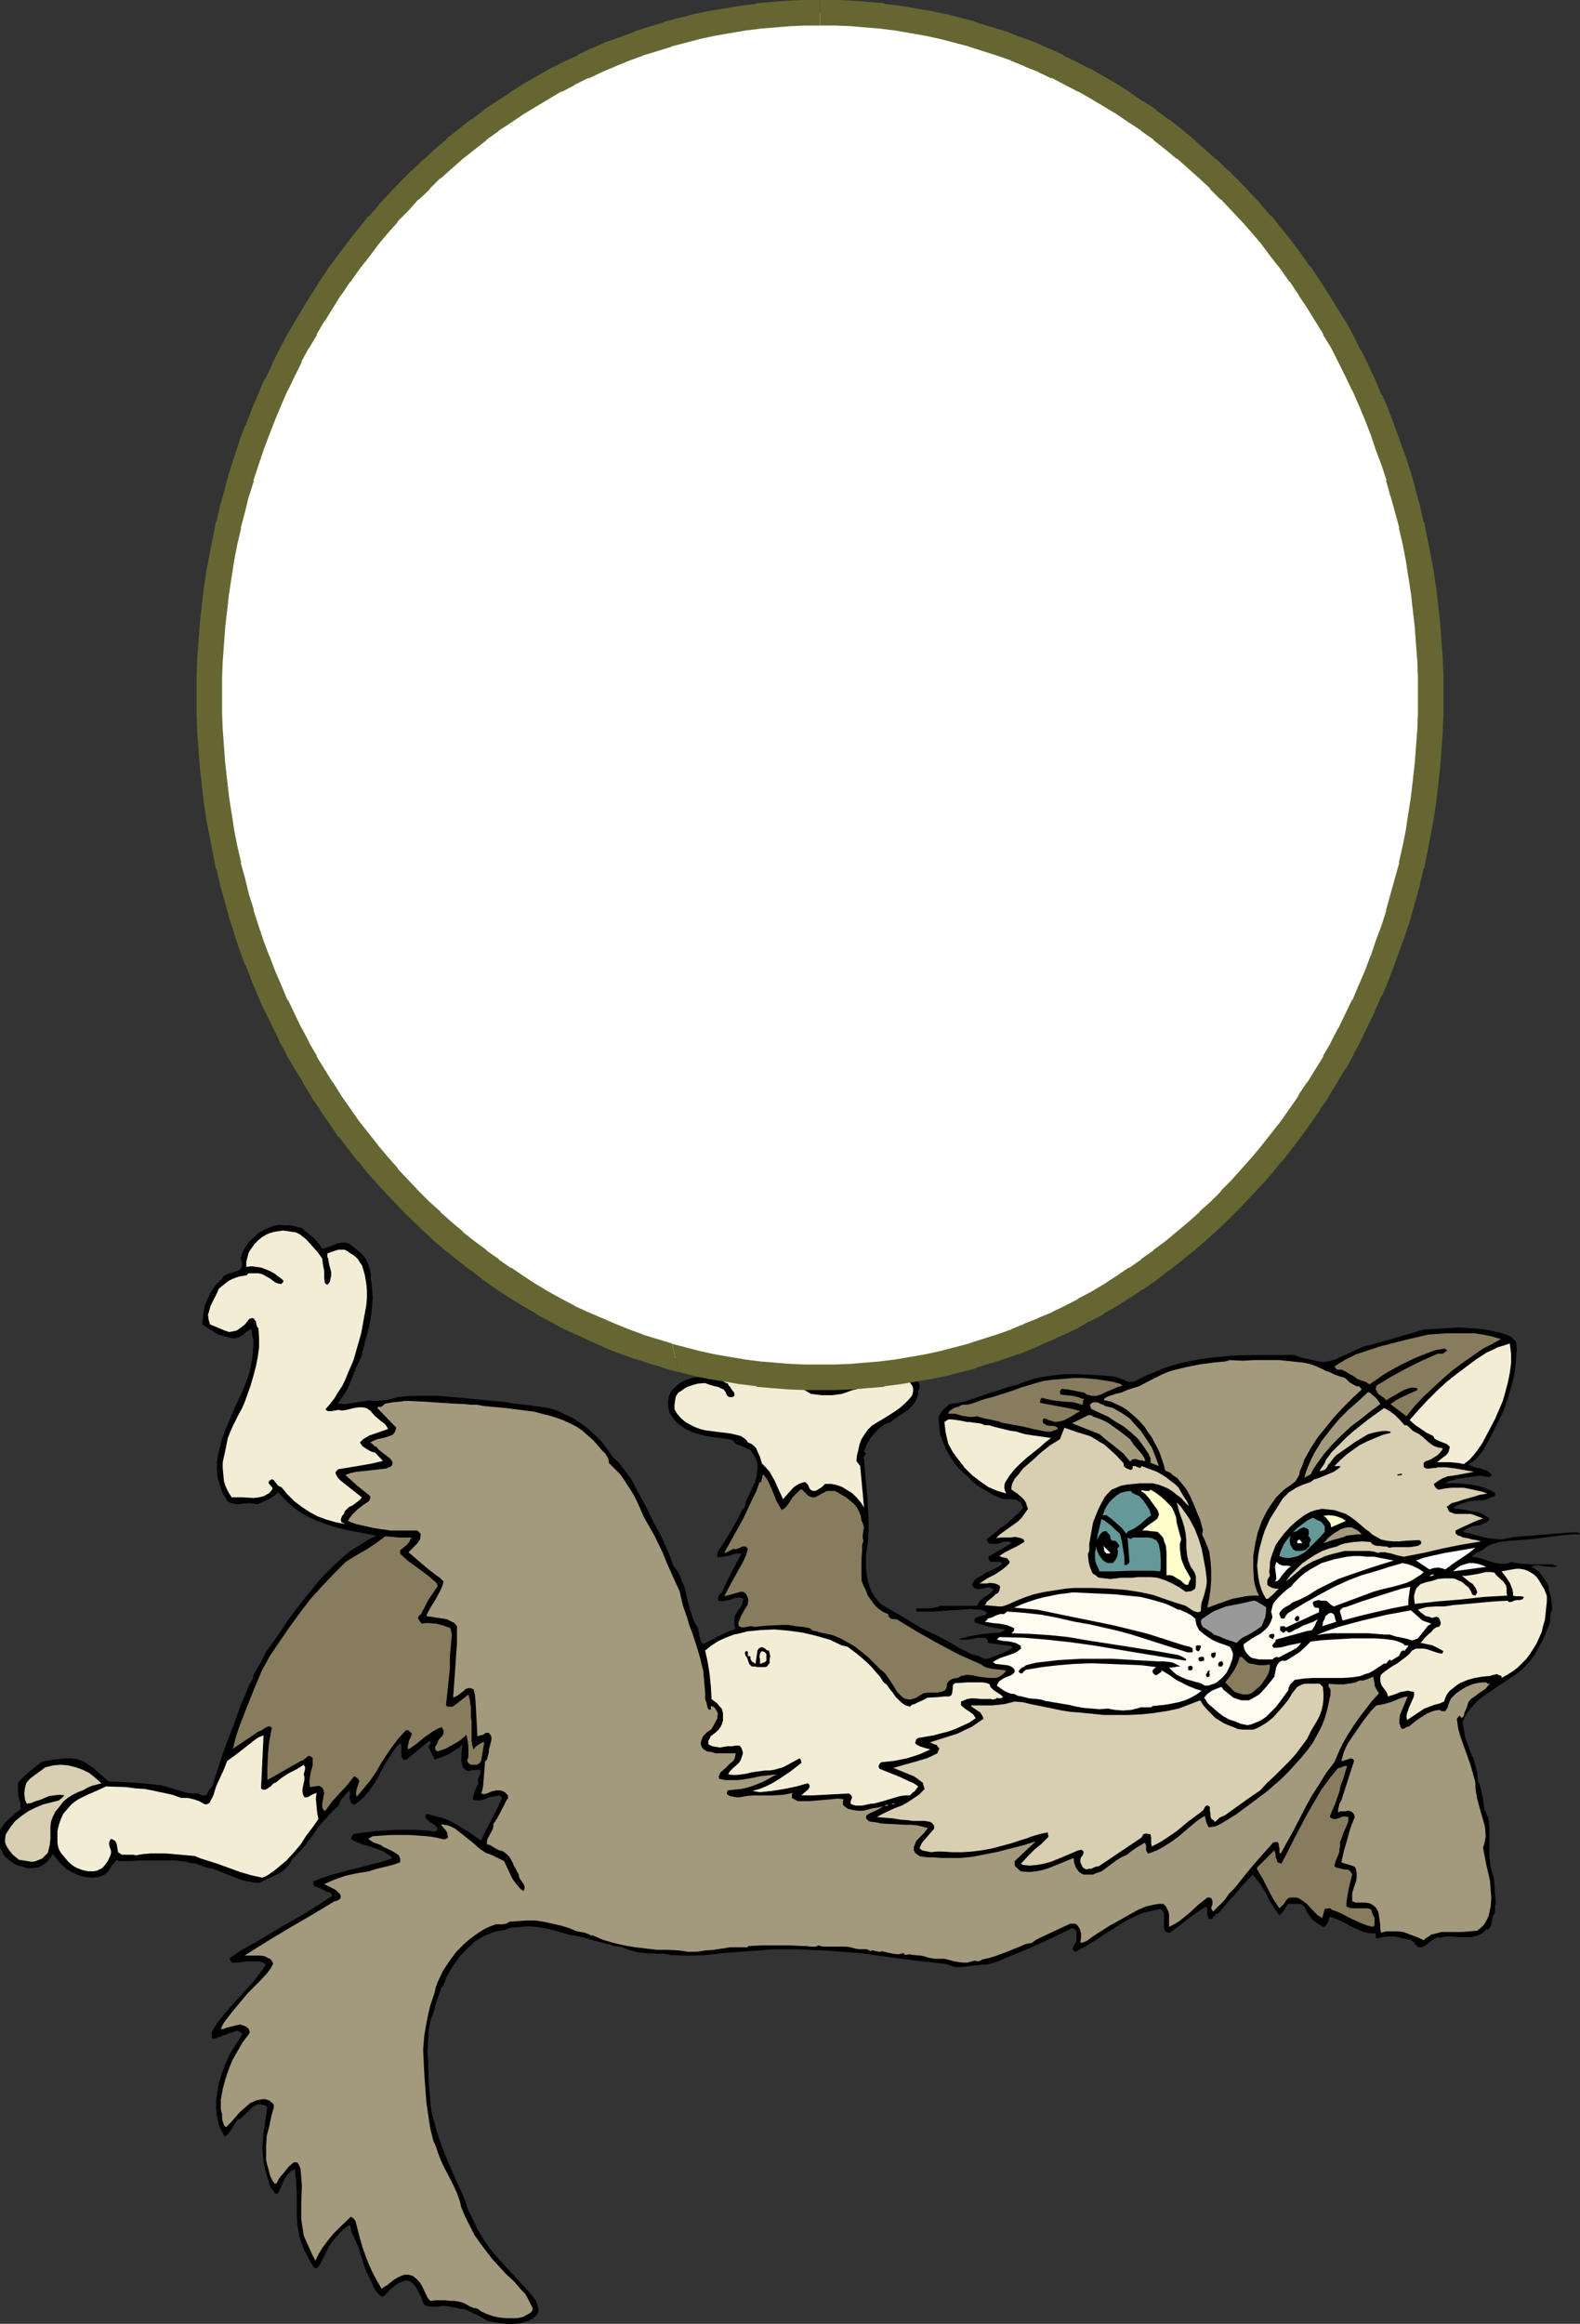 <?xml version="1.0" encoding="UTF-8" standalone="no"?>
<svg
   version="1.0"
   width="105.875mm"
   height="155.668mm"
   id="svg60"
   sodipodi:docname="Cat Frame 1.wmf"
   xmlns:inkscape="http://www.inkscape.org/namespaces/inkscape"
   xmlns:sodipodi="http://sodipodi.sourceforge.net/DTD/sodipodi-0.dtd"
   xmlns="http://www.w3.org/2000/svg"
   xmlns:svg="http://www.w3.org/2000/svg">
  <rect width="100%" height="100%" fill="#333333" stroke="none"/>
  <sodipodi:namedview
     id="namedview60"
     pagecolor="#ffffff"
     bordercolor="#000000"
     borderopacity="0.25"
     inkscape:showpageshadow="2"
     inkscape:pageopacity="0.0"
     inkscape:pagecheckerboard="0"
     inkscape:deskcolor="#d1d1d1"
     inkscape:document-units="mm" />
  <defs
     id="defs1">
    <pattern
       id="WMFhbasepattern"
       patternUnits="userSpaceOnUse"
       width="6"
       height="6"
       x="0"
       y="0" />
  </defs>
  <path
     style="fill:#000000;fill-opacity:1;fill-rule:evenodd;stroke:none"
     d="m 76.444,310.901 1.455,1.293 1.455,1.131 1.293,1.454 0.485,0.646 0.485,0.808 0.97,-0.323 0.97,-0.323 1.939,-0.808 0.97,-0.162 h 0.97 l 0.646,0.162 0.485,0.162 0.323,0.323 0.485,0.323 0.97,0.808 0.97,0.808 0.808,0.808 0.646,0.97 0.485,1.131 0.323,0.97 0.323,1.293 v 1.131 l 0.323,2.424 0.162,2.747 -0.162,2.424 -0.323,2.585 -0.485,2.424 -0.646,2.424 -0.646,2.424 -0.323,1.131 -0.162,1.131 -1.455,3.07 -1.293,3.232 -0.646,1.616 -0.808,1.454 -0.97,1.454 -0.97,1.293 1.939,0.162 2.101,-0.323 2.101,-0.323 1.939,-0.323 0.97,0.162 h 0.97 l 1.778,-0.162 1.778,-0.323 1.616,-0.485 3.556,-0.323 h 3.556 3.394 l 3.556,0.323 6.788,0.646 6.788,0.646 1.616,0.323 1.616,0.162 6.303,0.808 1.616,0.323 1.616,0.485 1.939,0.97 2.101,0.97 1.939,1.293 1.939,1.454 1.778,1.616 1.616,1.616 1.455,1.939 1.293,1.939 1.455,1.293 1.131,1.454 1.131,1.454 1.131,1.616 1.778,3.393 1.778,3.232 1.778,3.717 1.939,3.555 1.778,3.878 0.808,1.939 0.646,1.939 0.646,0.808 0.646,0.97 0.485,0.97 0.323,0.97 0.808,1.939 0.485,2.101 0.485,2.101 0.646,2.101 0.646,1.939 0.485,0.97 0.646,0.97 0.162,1.131 0.162,0.97 0.323,0.97 0.162,0.485 0.485,0.485 4.04,-2.101 2.101,-0.97 2.101,-0.808 -0.162,-0.323 -0.162,-0.323 v -0.646 -0.808 -0.808 l 0.162,-0.485 0.323,-0.646 0.808,-1.131 0.646,-0.97 0.162,-0.646 0.162,-0.808 -0.808,-0.323 h -0.646 l -0.808,0.162 -0.808,0.323 -1.455,0.323 -0.808,0.162 -0.97,-0.162 -0.162,-0.323 v -0.485 l 0.162,-0.323 0.162,-0.323 0.323,-0.323 0.323,-0.323 0.162,-0.323 0.162,-0.323 1.131,-2.424 1.131,-2.262 2.424,-4.525 h -0.808 -0.646 l -1.455,0.485 -1.616,0.323 -1.455,0.162 -0.162,-0.323 v -0.323 l 0.162,-0.808 0.485,-0.808 0.485,-0.646 1.455,-2.262 1.293,-2.262 1.293,-2.262 1.131,-2.262 0.323,-0.323 0.323,-0.323 0.162,-0.808 0.162,-0.808 0.323,-0.646 0.646,-1.293 1.293,-2.909 0.485,-1.616 0.162,-1.454 v -1.454 l -0.162,-0.808 -0.323,-0.646 -0.323,-0.646 -0.485,-0.808 -0.485,-0.646 -0.808,-0.323 -0.646,-0.323 -0.646,-0.323 -0.808,-0.323 -0.646,-0.162 -0.485,-0.485 -0.485,-0.646 -2.101,-0.323 -2.424,-0.323 -2.263,-0.323 -2.263,-0.646 -1.131,-0.323 -0.97,-0.485 -0.97,-0.485 -0.97,-0.646 -0.808,-0.646 -0.808,-0.808 -0.646,-0.97 -0.646,-0.97 -0.162,-0.646 -0.162,-0.808 v -1.616 l 0.162,-0.808 0.162,-0.646 0.323,-0.646 0.485,-0.646 1.455,-1.293 0.646,-0.485 0.97,-0.485 0.808,-0.323 0.97,-0.323 0.808,-0.162 h 0.97 l 1.131,-0.162 h 1.131 1.131 l 0.485,0.162 0.485,0.323 0.97,-0.646 1.131,-0.646 1.131,-0.485 1.131,-0.485 1.293,-0.323 1.131,-0.162 2.586,-0.323 2.424,0.162 2.424,0.323 2.424,0.646 2.263,0.808 1.616,1.293 1.939,0.97 2.101,0.808 2.101,0.485 2.101,0.323 h 1.131 l 0.97,-0.162 0.97,-0.162 1.131,-0.323 0.97,-0.323 0.808,-0.485 1.293,-0.323 0.97,-0.485 2.263,-0.97 2.101,-0.808 1.131,-0.485 1.293,-0.162 0.646,-0.323 0.646,-0.162 h 0.808 0.646 l 0.808,0.162 0.646,0.323 0.646,0.485 0.646,0.323 0.97,0.808 0.97,1.131 0.162,0.485 0.162,0.485 v 0.646 l -0.323,0.646 v 0.808 l -0.162,0.646 -0.323,0.646 -0.162,0.485 -0.808,1.131 -0.97,0.97 -1.131,0.808 -2.424,1.616 -0.97,0.808 -0.808,0.323 -0.646,0.162 -1.293,0.97 -0.485,0.485 -0.646,0.646 -1.131,1.293 -1.131,1.778 -0.323,0.97 -0.323,0.97 0.323,0.162 0.162,0.162 v 0.162 l -0.162,0.162 -0.323,0.485 -0.162,0.323 0.162,0.323 0.485,5.979 0.323,3.07 0.162,3.07 0.162,3.07 v 2.909 l -0.162,3.07 -0.485,3.07 v 1.616 1.616 l 0.162,1.616 0.323,1.778 0.485,1.616 0.646,1.454 0.97,1.454 1.131,1.293 2.424,1.454 2.586,1.454 2.424,1.454 2.586,1.616 3.394,1.616 3.232,1.616 3.232,1.939 3.232,1.616 0.646,0.162 0.808,0.162 1.293,0.646 0.485,0.162 h 0.646 l 0.646,-0.162 0.646,-0.323 0.97,-0.323 0.808,-0.323 1.939,-0.808 1.455,-0.808 -0.485,-0.485 -5.818,-0.808 v -0.485 l -0.162,-0.323 -0.323,-0.323 -0.485,-0.162 h -0.97 -0.808 l -1.131,0.323 -1.293,0.162 h -1.131 -0.485 l -0.646,-0.162 2.586,-0.646 2.586,-0.485 2.586,-0.323 2.747,-0.162 0.646,-0.323 0.323,-0.162 0.323,-0.323 -2.101,-0.323 -1.778,-0.323 -1.778,-0.485 -1.939,-0.646 -0.162,-0.323 v -0.323 l 0.162,-0.323 0.485,-0.323 0.485,-0.162 1.131,-0.323 0.646,-0.162 0.323,-0.485 -0.485,-0.323 -0.646,-0.323 -0.646,-0.162 h -0.808 l -1.778,-0.162 -1.939,0.162 -7.758,0.485 h -1.778 -2.101 v -0.808 h 1.616 0.646 0.808 l 1.455,-0.162 0.808,-0.162 0.646,-0.323 h 9.374 l 0.323,-0.646 0.485,-0.646 1.131,-0.97 1.293,-0.808 0.485,-0.485 0.485,-0.485 -0.323,-0.323 -0.323,-0.162 -0.646,-0.162 -1.616,0.323 -0.808,0.162 -0.646,-0.162 h -0.323 l -0.323,-0.323 -0.162,-0.162 -0.323,-0.485 0.323,-0.646 0.323,-0.485 0.323,-0.323 0.485,-0.323 0.97,-0.485 0.485,-0.323 0.323,-0.323 1.131,-0.485 1.131,-0.485 1.131,-0.646 0.97,-0.646 v -0.485 l -0.485,-0.162 h -1.616 -0.646 l -0.323,-0.162 -0.162,-0.485 -0.162,-0.162 v -0.485 l 5.818,-3.393 -0.323,-0.323 -0.808,-0.162 -0.97,0.162 -0.808,0.323 -0.97,0.162 h -0.808 -0.646 l -0.323,-0.162 -0.323,-0.323 -0.162,-0.323 -0.162,-0.323 2.424,-1.939 1.131,-0.97 1.293,-0.808 2.263,-2.101 1.131,-0.97 0.97,-1.131 -0.162,-0.485 -0.162,-0.485 -0.162,-0.323 -0.323,-0.323 -0.808,-0.485 -0.97,-0.162 h -0.808 -0.97 l -0.97,-0.162 -0.808,-0.323 -1.455,-0.646 -1.293,-0.808 -1.455,-0.808 -1.293,-0.808 -1.293,-1.131 -1.131,-1.131 -1.293,-1.131 -1.131,-1.131 -0.97,-1.293 -0.97,-1.454 -0.808,-1.293 -0.646,-1.454 -0.646,-1.616 -0.485,-1.454 -0.162,-1.616 -0.162,-1.616 v -0.646 l 0.162,-0.646 0.323,-0.485 0.323,-0.646 0.97,-0.97 0.97,-0.808 2.263,-0.323 2.101,-0.485 4.202,-1.454 1.939,-0.646 2.101,-0.646 2.263,-0.808 2.101,-0.485 1.616,-0.646 1.455,-0.485 1.455,-0.485 1.616,-0.323 3.071,-0.485 3.071,-0.323 h 3.071 l 3.071,0.162 3.232,0.162 3.232,0.323 1.455,0.485 1.293,0.485 0.485,0.323 h 0.646 0.808 l 0.808,-0.323 2.101,-1.131 2.424,-0.97 2.263,-0.97 2.424,-0.808 2.424,-0.646 2.424,-0.485 2.586,-0.485 2.586,-0.323 5.172,-0.485 5.333,-0.162 h 5.172 5.01 l 1.778,0.646 3.556,0.808 1.778,0.323 1.616,-0.162 1.616,-0.485 1.455,-0.646 1.455,-0.646 3.071,-1.454 1.616,-0.646 1.616,-0.323 13.414,-3.878 5.818,-0.323 2.909,-0.162 2.747,0.162 2.747,0.162 2.747,0.485 2.747,0.646 1.293,0.485 1.131,0.485 1.131,1.293 0.162,1.778 -0.162,1.939 -0.162,1.778 -0.162,1.778 -0.323,1.778 -0.485,1.778 -0.97,3.393 -1.293,3.555 -1.616,3.232 -1.616,3.232 -1.778,3.232 -0.808,0.97 -0.808,0.97 -1.939,1.616 0.646,0.323 0.808,0.323 0.808,0.162 0.808,0.162 0.808,0.323 0.646,0.162 0.646,0.485 0.646,0.646 -0.323,0.323 -0.323,0.162 h -0.646 l -0.808,-0.162 -0.808,-0.162 -2.424,0.323 -2.263,0.323 -1.131,0.162 -1.131,0.323 -1.131,0.323 -0.97,0.485 h 1.616 1.778 l 1.616,0.162 1.778,0.162 1.616,0.323 1.616,0.485 1.455,0.646 1.293,0.646 v 0.323 0.323 l -0.485,0.323 -0.646,0.162 -0.485,0.323 -1.131,0.323 -1.293,0.162 h -1.131 l -1.131,0.162 -1.293,0.323 -0.97,0.323 -1.131,0.485 -0.97,0.646 2.424,0.323 1.131,0.162 1.293,0.323 1.293,0.162 0.97,0.323 1.131,0.646 0.97,0.646 -0.162,0.485 -0.323,0.323 -0.485,0.323 -0.485,0.162 -1.293,0.485 -1.455,0.162 -1.455,0.646 -0.485,0.323 -0.646,0.485 3.232,0.808 3.232,0.808 1.616,0.162 1.616,0.162 1.778,-0.323 1.616,-0.323 2.263,-0.162 1.939,-0.162 4.04,-0.323 3.879,-0.323 2.101,-0.162 h 2.101 l 0.323,0.485 h -1.939 l -2.101,0.162 -3.717,0.485 -3.879,0.485 -1.939,0.162 -1.939,0.162 -2.424,0.162 -2.424,0.323 -1.131,0.323 -1.131,0.323 -1.131,0.646 -0.808,0.646 -1.616,0.808 -0.646,0.485 -0.646,0.485 1.293,0.162 1.293,0.323 2.424,0.808 1.131,0.323 1.293,0.162 h 1.293 l 0.646,-0.162 0.646,-0.323 1.293,0.323 1.293,0.162 2.586,0.162 h 5.172 l 1.455,0.485 -0.808,0.162 h -0.808 l -1.616,-0.162 -0.97,-0.162 -0.808,-0.162 -0.97,0.162 -0.808,0.323 0.808,0.323 0.646,0.485 0.646,0.485 0.485,0.646 0.97,1.293 0.808,1.454 0.323,1.616 0.485,1.616 0.162,1.616 v 1.616 l -0.323,0.323 v 0.485 l -0.162,0.97 v 0.808 l -0.162,0.808 -1.616,3.878 -0.97,1.778 -0.97,1.778 -1.293,1.778 -1.293,1.454 -1.616,1.454 -1.616,1.131 -1.939,1.293 -1.778,1.131 -1.778,1.293 -1.778,1.131 -1.616,1.293 -1.455,1.616 -0.646,0.808 -0.646,0.808 -0.485,0.97 -0.485,1.131 0.323,1.939 0.323,1.939 0.646,1.778 0.646,1.778 0.808,1.778 0.485,1.778 0.485,1.939 0.162,1.939 0.485,1.131 0.323,1.131 0.485,2.424 0.323,2.424 0.485,1.131 0.485,1.131 0.323,1.939 v 1.778 1.939 1.939 1.939 l 0.162,1.939 0.323,1.778 0.646,1.939 0.485,6.464 -0.162,0.646 v 0.646 0.485 l -0.162,0.808 -0.323,0.485 -0.162,0.485 -0.162,1.131 -0.323,1.131 -0.323,0.485 -0.485,0.485 -0.162,-0.323 -0.646,0.646 -0.485,0.485 -0.646,0.323 -0.808,0.323 -1.455,0.323 h -1.455 -1.616 l -1.616,-0.162 h -1.616 l -1.455,0.323 -0.485,-0.162 -0.485,0.162 -0.808,0.485 -0.97,0.646 -0.808,0.646 -0.808,0.485 -0.323,0.162 h -0.323 -0.485 l -0.323,-0.323 -0.485,-0.323 -0.323,-0.646 -0.485,-0.323 -0.323,-0.323 -1.131,-0.162 -0.97,-0.162 -0.646,-0.162 -0.485,-0.162 -0.646,-0.162 h -0.646 -1.293 l -1.455,0.162 -1.293,0.323 -0.323,-0.162 v -0.323 -0.485 l -0.162,-0.323 h -0.808 -0.646 l -1.455,-0.323 -1.455,-0.646 -1.455,-0.646 -2.747,-1.454 -1.455,-0.646 -1.455,-0.485 -0.323,0.808 -0.162,0.646 -0.485,0.646 -0.323,0.323 -0.323,0.162 -1.455,-0.808 -1.293,-0.97 -0.97,-1.293 -0.485,-0.646 -0.323,-0.808 -0.323,-0.646 -0.485,-0.323 -0.485,-0.323 h -0.646 -1.131 -1.293 l -0.646,0.808 -0.323,0.646 -0.646,0.808 -0.646,0.646 -0.97,-1.293 -1.616,-2.585 -0.646,-1.454 -1.616,-2.585 -0.97,-1.293 -0.97,-1.131 -2.263,2.424 -2.263,2.585 -2.101,2.424 -2.101,2.424 h -0.485 l -0.162,0.323 -0.485,0.485 -0.162,0.323 -0.323,0.162 -0.323,0.162 -0.485,-0.162 -0.162,-0.485 -0.162,-0.323 v -0.808 -0.808 l -0.162,-0.323 -0.162,-0.323 -2.263,1.454 -2.424,1.778 -2.263,1.778 -2.263,1.616 h -0.485 l -0.323,-0.162 -0.323,-0.162 -0.162,-0.323 -0.162,-0.646 v -0.808 -1.454 -0.808 -0.646 l -0.323,-0.485 -0.323,-0.323 -0.323,-0.162 -1.455,0.323 -1.455,0.323 -1.455,0.323 -1.455,0.646 -2.747,1.293 -2.586,1.616 -2.586,1.616 -2.424,1.616 -2.586,1.616 -2.747,1.454 -0.323,-0.323 -0.162,-0.162 -0.162,-0.323 0.162,-0.485 0.323,-0.646 0.323,-0.323 0.162,-0.485 v -0.323 -0.485 -0.97 -0.485 l -0.162,-0.485 -0.485,-0.323 -0.485,-0.162 -5.333,2.585 -5.333,2.424 -5.495,2.262 -2.586,1.131 -2.747,0.808 h -1.293 l -1.293,0.162 -2.747,0.323 -1.293,0.162 h -1.293 l -1.293,-0.323 -1.293,-0.485 -8.566,-0.97 -8.566,-1.131 -4.525,-0.646 -4.364,-0.323 -4.364,-0.323 -4.364,-0.162 -2.101,-0.162 h -2.263 -4.202 l -4.364,0.323 -4.364,0.323 -4.364,0.323 -4.364,0.485 -4.364,0.162 -4.525,-0.162 -1.616,-0.323 h -1.616 l -3.071,-0.162 -1.616,-0.162 -1.455,-0.323 -1.616,-0.485 -1.455,-0.646 -1.778,-0.162 -1.616,-0.485 -3.232,-0.808 -3.232,-0.97 -1.778,-0.323 -1.778,-0.323 -3.879,-1.131 -2.101,-0.485 -2.101,-0.323 -2.101,-0.162 -2.101,0.162 -2.101,0.162 -1.939,0.646 -1.293,0.162 -1.293,0.323 -1.293,0.485 -1.131,0.485 -1.131,0.646 -1.293,0.808 -0.97,0.97 -0.97,0.808 -1.939,2.101 -1.616,2.262 -1.455,2.424 -0.97,2.424 -0.646,0.97 -0.323,0.97 -0.808,2.262 -0.323,1.131 -0.323,1.293 -0.323,0.97 -0.485,1.131 -0.485,2.585 -0.162,2.747 -0.162,2.747 0.162,2.585 0.162,5.494 0.485,5.333 0.162,1.778 0.485,1.778 0.97,3.555 1.131,3.393 1.293,3.232 1.455,3.393 1.455,3.232 1.455,3.232 1.131,3.232 1.293,2.585 1.131,2.424 1.455,2.424 1.616,2.262 1.455,1.778 1.455,1.616 5.657,6.14 1.455,1.616 1.293,1.616 0.323,0.485 0.162,0.485 0.323,0.97 0.162,0.485 v 0.485 l -0.162,0.485 -0.323,0.646 -0.485,0.485 -0.646,0.485 -0.808,0.485 -0.646,0.162 -1.616,0.485 -1.616,0.162 h -1.778 l -1.616,-0.162 -1.616,-0.323 -1.616,-0.323 -2.263,-1.293 -2.424,-1.131 -1.131,-0.485 -1.293,-0.162 -1.293,-0.323 -1.293,-0.162 -0.485,-0.162 h -0.485 -0.97 l -1.131,0.162 h -0.97 -0.97 l -0.485,-0.162 -0.485,-0.162 -0.323,-0.162 -0.323,-0.485 -0.162,-0.485 -0.162,-0.646 -0.646,-1.293 -0.646,-1.293 -0.485,-0.646 -0.485,-0.485 -0.485,-0.485 -0.646,-0.323 h -0.808 l -0.808,0.323 -0.808,0.323 -0.808,0.485 -1.293,1.131 -1.293,1.293 -0.323,0.323 -0.323,0.162 h -0.323 l -0.323,-0.162 -0.808,-0.808 -0.646,-0.97 -0.97,-2.101 -0.97,-1.939 -0.808,-2.101 -1.293,-4.363 -0.97,-2.101 -0.97,-2.101 V 563.953 l -0.162,-0.323 -0.162,-0.323 -1.455,0.97 -1.131,1.131 -1.131,1.293 -0.97,1.293 -0.646,0.808 -0.323,0.808 -0.808,1.616 -0.808,1.616 -0.485,0.808 -0.646,0.646 -0.485,-0.162 -0.323,-0.323 -0.646,-0.97 -0.485,-0.97 -0.485,-0.97 -0.646,-1.131 -0.485,-1.293 -0.485,-1.293 -0.323,-1.293 -0.485,-2.585 -0.162,-2.909 v -2.747 -2.909 l -0.162,-2.909 -0.323,-2.585 -0.808,0.323 -0.646,0.646 -0.646,0.646 -0.485,0.808 -1.455,3.232 -0.323,0.485 h -0.323 -0.323 l -0.162,-0.323 -0.485,-0.646 -0.162,-0.323 -0.323,-0.162 -0.97,-3.232 -0.485,-1.778 -0.323,-1.616 -0.162,-1.778 -0.162,-1.778 0.162,-1.778 0.162,-1.939 0.97,-6.625 v 0 l -0.485,-0.323 -0.646,-0.162 -0.646,-0.162 h -0.485 l -0.485,0.162 -0.485,0.162 -0.97,0.808 -1.616,1.616 -0.97,0.808 -0.808,0.485 -0.808,1.131 -0.646,1.131 -0.808,1.131 -0.485,0.485 -0.485,0.323 -0.646,-1.293 -0.646,-1.293 -0.323,-1.293 -0.323,-1.293 -0.162,-1.454 v -1.293 -1.454 l 0.162,-1.293 0.485,-2.909 0.808,-2.585 0.97,-2.585 1.131,-2.424 3.071,-4.848 -0.485,-0.485 -0.646,-0.323 h -0.485 l -0.646,0.323 -1.293,0.323 -0.646,0.323 -0.646,0.162 -0.646,0.323 -0.646,0.162 -0.808,0.323 h -0.808 v -1.778 l 1.455,-2.262 1.778,-2.262 3.556,-4.04 3.717,-4.04 1.616,-2.101 1.616,-2.262 -0.808,-0.485 -0.97,-0.323 h -0.97 -1.131 -0.97 l -1.131,0.162 -1.131,0.162 h -0.97 -0.485 l -0.162,-0.162 -0.323,-0.323 -0.162,-0.323 0.162,-0.485 3.232,-2.101 3.232,-1.778 6.465,-3.878 6.465,-3.717 3.071,-1.939 3.232,-2.101 v -0.323 l -0.162,-0.323 -0.162,-0.162 -0.323,-0.162 -0.646,-0.162 -0.323,-0.162 -0.162,-0.162 -0.485,-0.162 -0.485,-0.323 -0.485,-0.162 -0.485,-0.162 -0.485,-0.162 -0.323,-0.323 -0.162,-0.323 v -0.646 l 2.424,-0.97 2.424,-0.808 5.01,-1.293 5.01,-1.293 2.586,-0.646 2.424,-0.808 v -0.323 l -1.131,-0.808 -1.293,-0.808 -1.293,-0.485 -1.455,-0.485 -2.586,-0.808 -1.293,-0.485 -1.131,-0.646 -0.162,-0.323 0.162,-0.162 0.162,-0.485 0.323,-0.323 0.485,-0.162 2.424,-0.323 2.586,-0.323 5.172,-0.323 h 2.747 2.424 l 2.586,0.162 2.263,0.323 0.646,-0.485 -0.162,-0.646 -0.485,-0.485 -0.646,-0.485 -0.646,-0.323 -0.485,-0.485 -0.485,-0.323 -0.162,-0.485 v -0.323 l 0.162,-0.485 1.939,0.485 1.939,0.485 1.778,0.646 1.778,0.97 1.616,0.97 1.616,0.97 3.232,2.262 0.646,-1.454 0.646,-1.293 2.747,-5.333 0.646,-1.454 0.646,-1.293 -0.646,-0.646 -0.808,0.162 -0.97,0.162 -0.808,0.162 -1.616,0.646 -0.808,0.162 h -0.808 l -0.97,-0.162 v -0.485 l 0.162,-0.646 0.323,-0.97 0.485,-1.131 0.485,-0.97 -0.162,-0.485 v -0.485 l 0.323,-0.808 0.323,-0.646 v -0.485 -0.485 h -0.485 -0.646 l -1.293,0.162 -0.646,0.162 -0.485,-0.162 -0.485,-0.323 -0.323,-0.323 -0.162,-0.323 -0.162,-0.646 -0.162,-0.808 v -1.454 l 0.162,-1.454 0.162,-1.293 -0.808,0.808 -0.808,0.485 -1.778,1.131 -1.778,0.808 -1.939,0.646 -0.323,-0.808 -0.323,-0.646 -0.323,-0.646 -0.323,-0.646 -0.162,-0.323 v -0.323 l 0.323,-0.323 0.162,-0.485 v -0.323 l -0.162,-0.162 -0.485,0.162 -5.495,4.525 h -0.323 -0.485 l -0.162,-0.323 -0.323,-0.485 v -1.778 -0.808 l -0.162,-0.808 -0.97,0.808 -0.808,1.131 -1.293,1.939 -1.293,2.101 -1.131,2.262 -1.131,1.939 -1.455,2.101 -1.616,1.778 -0.97,0.808 -1.131,0.808 -0.485,-0.323 -0.323,-0.323 -0.162,-0.485 -0.162,-0.485 v -0.646 l 0.162,-0.485 -0.162,-0.646 v -0.323 l -0.808,0.808 -0.808,0.97 -0.808,0.97 -0.162,0.646 -0.162,0.485 -1.616,1.454 -1.616,1.778 -1.455,1.616 -1.293,1.778 -2.747,3.717 -1.455,1.616 -1.616,1.616 -0.646,1.131 -0.808,0.97 -0.97,0.97 -1.131,0.646 -2.424,1.131 -2.424,1.131 h -0.808 l -0.97,-0.162 -1.778,-0.323 -1.616,-0.485 -1.616,-0.646 -3.232,-1.293 -1.616,-0.646 -1.778,-0.323 -1.293,-0.485 -1.293,-0.485 -1.293,-0.162 -1.293,-0.323 -2.747,-0.323 h -2.747 -5.657 l -2.909,0.162 h -2.747 l -0.646,-0.323 v 0 l -1.131,1.293 -0.808,1.293 -0.485,0.646 -0.646,0.485 -0.646,0.323 -0.808,0.323 -1.778,0.162 -1.778,-0.162 -1.616,-0.485 -1.455,-0.646 -1.455,-0.808 -1.293,-1.131 -1.131,-1.293 -1.131,-1.454 -0.808,1.131 -0.808,0.97 -1.131,0.808 -0.485,0.323 -0.646,0.162 -1.293,0.162 H 6.949 L 5.818,472.654 4.525,472.331 3.556,471.846 2.424,471.038 1.616,470.392 0.808,469.422 0.485,468.614 0.162,467.968 0,467.16 v -0.646 -0.808 -2.424 l 1.131,-1.616 1.293,-1.293 1.455,-1.293 1.455,-1.131 -0.162,-0.646 v -0.808 L 4.687,454.879 4.525,453.101 v -0.808 -0.808 l 0.808,-0.97 0.646,-0.646 1.616,-1.454 1.616,-1.293 1.455,-1.131 2.909,-0.485 2.909,-0.323 h 1.455 l 1.455,0.162 1.455,0.485 0.646,0.323 0.646,0.485 1.455,0.97 1.293,1.131 1.293,1.131 1.293,1.131 3.071,0.162 2.909,0.162 2.747,0.162 2.909,0.323 1.455,0.162 1.293,0.323 2.747,0.808 2.747,0.808 1.455,0.162 h 1.455 l 0.485,0.323 0.485,0.162 h 0.485 0.485 l 0.323,-0.485 0.323,-0.808 0.485,-0.485 0.485,-0.646 0.808,-2.585 0.808,-2.585 1.778,-5.171 1.939,-5.009 1.778,-5.009 0.808,-1.778 1.293,-3.232 0.97,-1.616 0.162,-0.97 0.485,-0.97 0.97,-1.616 0.485,-0.808 0.485,-0.97 0.808,-1.616 2.909,-4.04 2.909,-4.363 3.071,-4.04 3.232,-4.04 1.778,-2.101 1.778,-1.778 1.778,-1.778 1.939,-1.778 1.939,-1.616 2.101,-1.293 2.263,-1.454 2.263,-1.131 -6.949,-1.293 -3.394,-0.808 -3.394,-1.131 -1.616,-0.646 -1.455,-0.646 -1.616,-0.808 -1.455,-0.97 -1.293,-0.97 -1.293,-1.131 -1.293,-1.293 -1.131,-1.293 -0.485,0.485 -0.646,0.485 -1.293,0.808 -1.455,0.646 -1.455,0.646 -0.97,-0.162 -0.97,-0.162 -1.939,0.162 -0.97,0.162 -0.97,-0.162 -0.808,-0.162 -0.97,-0.485 -0.485,-0.97 -0.646,-0.97 -0.646,-1.939 -0.646,-2.101 -0.162,-1.939 v -1.939 l 0.323,-2.101 0.485,-1.939 0.485,-1.939 0.808,-2.101 0.808,-1.939 1.616,-3.878 1.778,-3.717 0.808,-1.939 0.646,-1.778 0.485,-1.454 0.323,-1.616 0.323,-1.616 0.162,-1.616 0.162,-1.616 v -1.616 l -0.323,-1.454 -0.162,-1.454 -1.131,0.646 -0.97,0.808 -0.97,0.646 -0.646,0.162 -0.646,0.162 -1.131,-0.162 -1.131,-0.323 -1.131,-0.323 -0.97,-0.323 -1.778,-1.131 -1.939,-1.293 0.162,-1.616 0.162,-1.616 0.323,-1.616 0.646,-1.454 0.646,-1.454 0.808,-1.293 0.97,-1.293 1.293,-1.131 0.162,-0.485 0.323,-0.323 0.97,-0.485 1.131,-0.323 0.97,-0.323 0.808,-0.323 0.323,-0.323 0.162,-0.323 0.162,-0.485 v -0.323 -0.646 l -0.323,-0.808 0.485,-1.616 0.808,-1.454 1.131,-1.454 1.131,-1.131 1.455,-1.131 1.616,-0.808 1.616,-0.646 1.616,-0.323 1.455,0.162 h 0.808 0.646 l 1.455,0.323 0.646,0.162 z"
     id="path1" />
  <path
     style="fill:#f4edd6;fill-opacity:1;fill-rule:evenodd;stroke:none"
     d="m 81.616,318.658 0.162,1.454 0.323,1.616 v 1.616 l 0.162,1.454 0.162,0.162 0.162,0.162 0.323,0.162 0.162,-0.162 0.485,-0.646 0.162,-0.808 0.162,-0.808 v -0.808 l -0.485,-1.778 -0.323,-1.778 -0.162,-0.162 v -0.97 l 1.293,-0.485 1.455,-0.485 h 0.808 0.808 l 0.646,0.323 0.646,0.485 0.808,0.485 0.646,0.485 0.646,0.646 0.485,0.808 0.485,0.646 0.323,0.97 0.485,1.778 0.323,1.939 0.162,1.778 v 1.939 l -0.162,1.778 -0.646,3.555 -0.646,3.555 -0.97,3.393 -0.97,3.393 -1.455,3.393 -0.646,1.616 -0.808,1.616 -0.97,1.454 -0.97,1.616 -1.131,1.454 -1.131,1.293 0.323,0.323 0.323,0.162 h 0.485 0.323 l 0.97,-0.162 0.808,-0.162 0.97,0.162 1.131,-0.162 1.939,-0.485 1.131,-0.162 h 0.97 l 0.97,0.162 0.485,0.323 0.485,0.323 1.131,1.293 1.293,1.131 1.293,0.97 0.485,0.646 0.323,0.646 -3.717,1.293 -0.97,0.323 -0.808,0.485 -0.808,0.485 -0.808,0.808 0.323,0.485 0.323,0.485 0.97,0.646 1.131,0.646 0.485,0.162 0.646,0.162 1.939,2.101 -2.747,0.646 -2.747,0.485 -2.909,0.485 -2.909,0.485 -0.323,0.323 -0.323,0.323 v 0.485 l 0.162,0.323 0.162,0.323 0.323,0.485 0.646,0.646 5.333,4.201 -0.485,0.646 -0.646,0.485 -1.293,0.97 -0.808,0.323 -0.485,0.485 -0.646,0.646 -0.162,0.646 -0.485,0.485 -0.162,0.485 -0.162,0.485 0.162,0.646 0.97,0.485 -2.424,-0.485 -2.263,-0.646 -2.263,-0.808 -2.101,-1.131 -1.939,-1.293 -1.939,-1.454 -1.778,-1.778 -1.455,-1.778 -0.485,-0.162 -0.485,-0.323 -0.323,-0.485 -0.323,-0.323 -0.323,-0.485 -0.323,-0.162 h -0.323 l -0.162,0.162 -0.323,0.162 -0.162,0.323 v 0.323 l 0.162,0.162 0.646,0.808 0.162,0.162 v 0.323 l -0.485,0.646 -0.485,0.485 -0.646,0.323 -0.485,0.323 -1.293,0.323 -1.455,0.162 -2.747,-0.162 h -1.293 -1.455 l -0.808,-1.293 -0.646,-1.293 -0.485,-1.454 -0.162,-1.616 -0.162,-1.616 v -1.616 l 0.323,-1.454 0.323,-1.454 0.323,-1.616 0.323,-1.616 0.646,-1.616 0.646,-1.454 1.455,-2.909 0.808,-1.454 0.646,-1.454 1.616,-4.525 0.646,-2.262 0.646,-2.424 0.485,-2.424 0.323,-2.424 v -2.424 l -0.162,-2.424 -0.323,-0.323 -0.162,-0.485 -0.162,-0.97 -0.323,-0.323 -0.162,-0.323 -0.485,-0.162 -0.323,0.162 h -0.323 l -1.131,1.454 -0.808,0.646 -0.646,0.485 -0.808,0.485 -0.808,0.162 -0.97,0.162 -0.97,-0.323 -3.879,-1.616 -0.162,-0.646 -0.162,-0.485 -0.162,-1.293 0.323,-1.131 0.323,-1.131 1.131,-2.262 0.485,-0.97 0.485,-1.131 0.808,-0.646 0.808,-0.646 0.808,-0.646 0.97,-0.485 0.808,-0.323 0.97,-0.323 1.939,-0.323 0.162,-0.323 0.323,-0.162 h 0.808 0.808 0.808 l 0.808,0.162 0.646,0.323 1.455,0.808 1.293,0.97 0.808,0.323 0.808,0.162 v -0.162 l 0.323,-0.162 0.162,-0.323 v -0.323 l -2.101,-1.616 -1.131,-0.646 -1.131,-0.485 -1.293,-0.485 -1.131,-0.162 -1.293,-0.162 -1.293,0.162 v -1.293 l 0.323,-1.293 0.323,-1.131 0.646,-0.97 0.808,-1.131 0.97,-0.97 0.97,-0.808 1.131,-0.646 0.808,-0.323 1.131,-0.323 1.131,-0.162 0.97,-0.162 1.293,0.162 0.97,0.162 1.131,0.162 0.97,0.485 1.616,1.293 1.455,1.616 1.455,1.616 z"
     id="path2" />
  <path
     style="fill:#877c5e;fill-opacity:1;fill-rule:evenodd;stroke:none"
     d="m 380.118,339.018 -1.131,0.646 -1.131,0.646 -2.263,1.131 -5.333,3.717 -2.586,1.939 -2.424,2.101 -2.424,2.262 -2.424,2.262 -2.263,2.424 -1.939,2.424 -4.04,-3.07 1.616,-1.131 1.616,-0.808 1.778,-0.808 1.778,-0.808 v -0.485 l -1.131,-0.162 -0.97,0.162 -0.97,0.323 -0.97,0.485 -1.939,1.131 -1.939,1.131 -0.323,-0.485 -0.485,-0.323 -1.131,-0.808 -0.323,-0.485 -0.323,-0.646 v -0.323 l 0.162,-0.646 3.717,-2.262 3.879,-2.101 3.879,-1.939 4.04,-1.778 h 0.646 0.646 l 0.646,-0.485 0.485,-0.323 -0.323,-0.323 -0.485,-0.162 -0.808,0.162 -1.131,0.162 -0.97,0.323 -4.202,1.616 -4.04,1.939 -4.04,2.262 -1.778,1.293 -1.939,1.293 -0.97,-0.646 -1.131,-0.323 -1.131,-0.485 -0.323,-0.323 -0.485,-0.323 -0.97,-0.485 -0.485,-0.323 -0.485,-0.323 -1.131,-0.485 h -0.485 -0.646 l -0.646,-0.808 1.293,-0.808 1.293,-0.808 2.909,-1.454 2.909,-0.97 2.909,-0.97 6.303,-1.616 6.141,-1.454 4.687,-0.323 h 4.687 2.263 l 2.263,0.323 2.263,0.485 z"
     id="path3" />
  <path
     style="fill:#f4edd6;fill-opacity:1;fill-rule:evenodd;stroke:none"
     d="m 382.381,340.149 0.323,2.585 v 2.424 l -0.323,2.424 -0.485,2.424 -0.646,2.424 -0.646,2.262 -0.97,2.262 -0.97,2.262 -1.616,3.07 -1.616,3.07 -0.97,1.454 -1.131,1.454 -1.131,1.293 -1.455,1.131 -1.616,-0.323 -1.939,-0.162 h -1.778 -1.455 l 0.97,-0.808 0.646,-0.485 0.485,-0.323 0.485,-0.485 0.323,-0.485 0.162,-0.646 0.162,-0.646 -0.485,-0.485 -0.485,-0.323 -1.293,-0.485 -1.131,-0.485 -0.485,-0.323 -0.323,-0.646 -1.616,-0.808 -1.455,-0.97 -1.455,-0.97 -1.455,-1.293 2.263,-2.585 2.263,-2.424 2.263,-2.262 2.424,-2.262 2.424,-1.939 2.586,-1.939 2.586,-1.939 2.747,-1.778 1.455,-0.646 1.293,-0.646 1.616,-0.485 z"
     id="path4" />
  <path
     style="fill:#a3997c;fill-opacity:1;fill-rule:evenodd;stroke:none"
     d="m 335.836,347.098 0.97,0.323 0.97,0.485 0.808,0.323 0.97,0.323 0.646,0.162 0.646,0.323 0.97,0.97 1.131,0.646 0.646,0.323 h 0.646 l 0.646,0.808 -2.263,2.101 -2.424,2.424 -2.263,2.424 -2.101,2.585 -2.101,2.585 -1.778,2.747 -1.616,2.909 -0.485,1.454 -0.646,1.454 -0.162,0.97 -0.485,0.808 -0.485,0.808 -0.808,0.646 -1.616,1.131 -0.646,0.485 -0.646,0.646 -1.131,1.131 -0.808,1.131 -0.808,1.131 -0.808,1.293 -0.646,1.293 -0.646,1.293 -0.485,1.454 -0.485,1.293 -0.646,2.909 -0.485,3.07 v 2.909 l 0.162,3.07 0.162,0.97 0.323,1.131 0.323,0.97 0.485,0.97 h -1.778 l -1.616,0.162 -1.616,0.323 -1.778,0.323 -3.232,1.131 -3.071,1.131 0.485,-2.424 0.323,-2.262 0.162,-2.424 v -2.424 l -0.162,-2.262 -0.323,-2.424 -0.808,-2.101 -0.485,-1.131 -0.485,-0.97 0.162,-1.293 -0.323,-1.131 -0.323,-1.293 -0.485,-1.131 -0.97,-2.424 -0.97,-2.262 -1.131,-2.101 -1.455,-1.778 -0.808,-0.97 -0.97,-0.646 -0.97,-0.808 -1.131,-0.485 -0.323,-1.293 -0.485,-1.454 -0.485,-1.454 -0.646,-1.454 -0.808,-1.454 -0.646,-1.293 -0.97,-1.293 -0.808,-1.293 -1.131,-1.293 -1.131,-1.131 -1.131,-0.97 -1.131,-0.97 -1.293,-0.808 -1.455,-0.646 -1.293,-0.646 -1.616,-0.323 -0.162,-0.162 v -0.162 l 0.646,-0.485 0.808,-0.323 1.455,-0.485 1.455,-0.323 1.455,-0.646 1.455,-0.485 1.616,-0.485 2.747,-1.454 2.909,-1.454 1.455,-0.646 1.455,-0.485 3.394,-0.808 3.232,-0.646 3.394,-0.485 1.778,-0.162 1.616,-0.162 0.97,-0.323 v 0 l 3.232,0.162 3.071,-0.162 h 6.303 l 3.071,0.323 3.071,0.323 1.455,0.323 1.455,0.485 1.455,0.646 1.293,0.646 v -0.162 z"
     id="path5" />
  <path
     style="fill:#f4edd6;fill-opacity:1;fill-rule:evenodd;stroke:none"
     d="m 205.412,352.915 2.747,0.323 h 1.293 1.293 l 1.293,-0.162 1.131,-0.162 1.455,-0.485 1.293,-0.485 0.808,-0.162 0.97,-0.323 3.232,-1.454 0.97,-0.162 0.97,-0.323 0.808,-0.162 0.808,-0.323 1.778,-0.646 0.808,-0.162 h 0.97 l 0.808,0.323 0.485,0.162 0.323,0.485 0.485,0.323 0.323,0.485 0.323,0.485 0.323,0.485 0.162,0.646 v 0.646 l -0.162,0.646 -0.162,0.485 -0.97,1.131 -0.97,0.97 -1.131,0.97 -1.131,0.808 -2.263,1.454 -2.424,1.454 -1.293,0.808 -0.97,0.97 -0.808,1.131 -0.808,1.293 -0.485,1.293 -0.323,1.454 -0.323,1.293 -0.162,1.454 0.97,1.293 0.97,10.503 -0.808,-1.293 -0.97,-1.131 -1.131,-1.131 -1.293,-0.808 -1.293,-0.808 -1.293,-0.485 -1.455,-0.323 h -1.616 l -0.808,0.808 -0.808,0.485 -0.485,0.323 -0.485,0.162 h -0.485 l -0.646,-0.323 -0.323,-0.485 -0.162,-0.485 -0.323,-0.485 -0.485,-0.485 -0.808,0.162 -0.808,0.323 -0.808,0.485 -0.646,0.485 -1.293,1.454 -1.293,1.454 -0.485,-1.131 -0.485,-0.97 -1.131,-2.585 -0.646,-1.131 -0.646,-1.131 -0.97,-1.131 -0.97,-0.97 -0.485,-1.616 -0.646,-1.454 -0.323,-0.808 -0.646,-0.646 -0.646,-0.485 -0.808,-0.323 -0.323,-0.485 -0.485,-0.485 -0.485,-0.323 -0.485,-0.323 -1.293,-0.323 -1.293,-0.323 -1.293,-0.162 -1.455,-0.162 -1.293,-0.162 -1.131,-0.162 -1.293,-0.162 -1.293,-0.323 -1.293,-0.485 -1.293,-0.646 -1.131,-0.646 -1.131,-0.97 -0.97,-1.131 -0.646,-1.131 v -1.131 l 0.162,-1.131 0.162,-0.97 0.323,-0.485 0.323,-0.485 0.808,-0.485 0.646,-0.485 0.808,-0.485 0.97,-0.323 1.616,-0.485 1.939,-0.162 0.808,0.323 1.616,0.485 0.808,0.162 0.646,0.323 0.808,0.323 0.485,0.646 0.323,0.808 0.323,0.323 0.323,0.162 h 0.485 0.323 l 0.485,-0.323 V 352.915 l -0.162,-0.485 -0.323,-0.323 -0.323,-0.485 -0.323,-0.485 -0.323,-0.323 -0.162,-0.485 -1.131,-0.485 1.455,-0.808 1.455,-0.646 1.455,-0.323 1.455,-0.323 1.616,-0.162 h 1.616 l 1.616,0.162 h 1.778 l 1.293,0.485 1.131,0.485 2.424,1.293 2.424,1.454 z"
     id="path6" />
  <path
     style="fill:#877c5e;fill-opacity:1;fill-rule:evenodd;stroke:none"
     d="m 284.119,350.653 0.162,0.162 -1.131,0.323 -1.131,0.485 -1.131,0.485 -1.131,0.485 -0.97,0.485 -1.131,0.323 h -1.131 l -0.646,-0.162 -0.646,-0.162 -0.646,-0.485 -0.808,-0.162 -1.616,-0.323 -1.616,-0.323 -1.616,-0.162 -0.323,0.323 -0.162,0.323 v 0.323 l 0.162,0.485 1.455,0.162 1.616,0.162 1.455,0.323 0.646,0.323 0.808,0.162 -0.323,0.485 v 0.323 0.646 l -1.293,-0.323 -1.131,-0.323 -2.586,-0.162 -2.747,-0.323 -1.455,-0.323 -1.131,-0.323 -0.323,0.323 -0.162,0.323 v 0.323 0.323 l 2.586,0.485 2.586,0.485 2.586,0.485 1.293,0.323 1.131,0.323 -0.97,0.485 -0.97,0.646 -2.101,1.131 -1.131,0.323 -1.131,0.162 -0.646,-0.162 -0.485,-0.162 -0.646,-0.162 -0.485,-0.323 h -0.323 l -0.162,-0.162 -0.323,0.162 -0.162,0.323 v 0.162 0.323 l 0.162,0.323 0.808,0.485 0.808,0.162 h 0.808 l 0.646,0.162 0.323,0.162 0.323,0.485 -0.97,0.323 -0.808,0.323 h -1.131 l -0.97,-0.162 -2.424,-0.485 -2.586,-0.646 -2.747,-0.485 -2.586,-0.485 -0.808,-0.323 -0.808,-0.162 -1.455,-0.323 -1.616,-0.323 -1.616,-0.485 -0.97,0.162 h -0.97 l -1.939,-0.323 -1.616,-0.485 h -0.97 -0.808 l 0.162,-0.485 0.323,-0.323 0.97,-0.646 1.131,-0.323 0.97,-0.485 h 0.97 l 0.97,-0.162 1.939,-0.646 0.808,-0.323 0.97,-0.323 1.939,-0.485 3.556,-1.131 1.939,-0.646 1.778,-0.646 3.717,-1.131 1.778,-0.485 2.101,-0.323 1.939,-0.162 1.939,-0.162 1.939,-0.162 h 1.939 l 3.879,0.323 4.04,0.646 1.131,0.323 0.646,0.162 z"
     id="path7" />
  <path
     style="fill:#a3997c;fill-opacity:1;fill-rule:evenodd;stroke:none"
     d="m 349.573,355.5 -2.424,1.778 -2.424,1.939 -2.586,1.939 -2.424,2.262 -2.263,2.262 -2.101,2.424 -1.778,2.424 -0.97,1.454 -0.646,1.293 -1.616,0.808 0.485,-1.616 0.646,-1.616 0.646,-1.454 0.808,-1.616 1.778,-2.909 2.101,-2.747 2.263,-2.747 2.424,-2.424 2.586,-2.262 2.424,-2.262 0.646,0.323 0.323,0.323 0.97,0.808 0.646,0.808 0.323,0.485 z"
     id="path8" />
  <path
     style="fill:#a3997c;fill-opacity:1;fill-rule:evenodd;stroke:none"
     d="m 117.817,355.5 1.455,0.162 h 1.616 l 1.616,0.323 1.778,0.162 3.717,0.323 3.717,0.485 3.717,0.485 1.778,0.485 1.939,0.485 1.616,0.485 1.778,0.646 1.778,0.808 1.616,0.808 1.455,0.97 1.455,1.293 1.455,1.293 1.293,1.454 0.808,0.97 0.97,0.97 0.646,1.131 0.162,0.485 v 0.646 l 1.455,1.454 1.455,1.454 1.131,1.616 1.131,1.778 1.131,1.778 0.97,1.939 1.616,3.717 1.293,2.262 1.293,2.262 1.131,2.262 1.131,2.424 0.97,2.424 2.101,4.686 1.131,2.424 0.808,3.555 1.131,3.232 0.485,1.778 0.646,1.616 1.131,3.393 0.97,3.232 0.808,3.393 0.323,3.555 0.162,1.778 v 1.778 l 0.162,0.485 0.162,0.323 0.162,0.808 0.162,0.646 0.162,0.323 0.485,0.162 0.162,-0.162 v -0.162 -0.162 -0.323 -0.162 h 0.162 l 0.485,0.162 0.323,0.323 0.323,0.485 0.323,0.485 0.162,0.646 -0.162,0.485 v 0.646 l -0.323,0.485 -0.485,0.97 -0.646,1.131 -1.131,0.808 -0.97,0.97 -0.323,0.646 -0.162,0.485 -0.162,0.646 0.162,0.808 0.323,0.485 0.323,0.323 0.808,0.485 1.131,0.162 0.97,0.323 h 5.172 l -0.162,0.808 -0.162,0.646 -0.485,0.646 -0.646,0.485 -1.131,1.131 -1.293,1.131 -0.162,0.323 -0.162,0.485 -0.162,0.323 0.162,0.323 v 0.162 l 0.808,0.162 0.646,0.162 h 1.616 1.455 l 1.616,-0.162 1.939,-0.323 2.263,-0.485 4.202,-0.485 -2.909,1.616 -1.455,0.646 -1.616,0.646 -1.616,0.485 -1.455,0.323 -1.616,0.162 -1.616,0.162 -0.323,0.485 v 0.485 l 0.808,0.485 0.808,0.162 0.808,0.162 h 0.808 l 0.808,-0.162 0.808,-0.162 1.778,-0.162 h 2.424 2.747 l 2.586,-0.162 2.424,-0.485 -0.323,0.323 v 0.162 0.485 0.323 l 1.455,0.808 h 1.455 1.455 l 5.657,-0.485 1.616,-0.162 1.455,0.162 -0.162,0.485 v 0.323 0.485 l 0.162,0.323 0.646,0.485 0.485,0.323 1.293,0.323 1.293,0.162 h 1.293 l 2.424,-0.646 1.293,-0.162 1.293,-0.323 -0.97,0.646 -0.97,0.485 -1.131,0.485 -1.131,0.646 -0.162,0.485 0.162,0.485 0.323,0.323 0.485,0.323 1.455,0.162 1.455,0.323 3.071,0.162 3.071,0.162 h 1.455 l 1.616,0.162 2.586,0.646 -0.97,1.293 -1.293,1.293 -0.646,0.646 -0.323,0.808 -0.323,0.808 v 0.808 l 0.323,0.646 0.646,0.485 0.485,0.323 0.646,0.162 1.455,0.162 h 1.455 l 1.778,0.162 h 1.616 3.394 l 3.232,-0.323 3.232,-0.646 3.232,-0.646 3.071,-0.808 3.232,-0.808 3.071,-0.97 -5.333,5.009 v 0.485 0.485 l 0.162,0.323 0.323,0.323 0.485,0.485 0.646,0.485 1.939,0.162 1.778,-0.162 1.616,-0.323 1.616,-0.485 3.232,-1.293 3.071,-1.293 0.162,0.485 v 0.646 l 0.485,1.293 0.323,0.485 0.485,0.646 0.485,0.323 0.646,0.323 h 0.808 0.808 0.808 l 0.646,-0.323 1.455,-0.485 1.131,-0.808 2.586,-1.939 1.293,-0.808 1.455,-0.646 0.97,-0.808 1.131,-0.808 2.424,-1.454 0.162,0.323 0.162,0.323 v 1.293 l 0.162,0.323 0.162,0.323 0.323,0.162 2.101,-0.808 1.778,-0.97 1.778,-1.131 1.778,-1.293 3.232,-2.747 1.778,-1.454 1.778,-1.131 0.323,1.454 0.323,0.808 0.323,0.646 1.131,-0.162 0.808,-0.162 0.97,-0.485 0.808,-0.485 0.808,-0.485 0.808,-0.485 1.778,-1.131 3.717,-2.747 3.879,-2.909 3.717,-3.232 1.778,-1.778 1.616,-1.778 1.616,-1.778 1.455,-1.778 1.455,-1.939 1.131,-2.101 1.131,-2.101 0.808,-2.101 0.646,-2.262 0.485,-2.262 0.162,-0.808 0.162,-0.485 v -0.485 -0.808 l -0.162,-0.485 -0.323,-0.323 v -0.808 l 1.939,0.162 h 1.939 l 2.101,-0.323 0.808,-0.162 0.97,-0.485 h 0.97 l 0.97,-0.323 0.808,-0.323 0.808,-0.323 0.162,0.97 0.162,0.646 v 0.646 l 0.485,0.97 0.323,0.485 0.323,0.485 -1.778,1.939 -1.616,2.101 -1.616,2.101 -1.455,2.101 -1.455,2.262 -1.293,2.262 -1.131,2.424 -0.97,2.262 -2.101,2.747 -1.778,2.909 -1.778,2.747 -1.616,2.909 -3.071,5.979 -3.232,5.817 -0.323,-0.162 v -0.485 -0.646 l -0.162,-0.646 v -0.485 l -0.323,-0.485 h -0.162 -0.323 -0.162 l -0.485,0.162 -2.586,2.909 -2.424,2.747 -2.263,2.747 -2.424,3.07 -1.455,1.454 -1.131,1.616 -1.455,1.454 -1.455,1.454 -0.323,-0.485 -0.162,-0.323 0.162,-0.646 0.162,-0.323 v -0.323 -0.646 l -0.162,-0.323 -0.162,-0.323 -0.485,-0.162 h -0.485 l -2.424,1.939 -2.263,2.101 -2.424,1.939 -1.293,0.808 -1.293,0.646 v -1.616 -1.454 l -0.162,-0.808 -0.323,-0.646 -0.323,-0.646 -0.646,-0.646 h -1.131 l -1.131,0.162 -2.101,0.485 -1.939,0.808 -1.778,0.97 -3.717,2.101 -1.778,0.97 -1.778,1.131 -1.293,0.808 -1.455,0.97 -1.293,0.97 -0.808,0.323 -0.808,0.162 0.162,-1.293 v -1.131 l -0.323,-1.131 -0.323,-0.485 -0.323,-0.485 -0.485,-0.323 h -0.485 -0.485 -0.323 l -4.848,2.262 -2.424,1.131 -1.293,0.646 -1.131,0.808 -1.616,0.323 -1.455,0.646 -3.232,1.293 -3.071,1.131 -1.616,0.485 -1.616,0.323 -0.323,0.323 h -0.162 l -0.646,0.162 -0.646,-0.162 -0.808,0.162 -1.131,0.323 h -1.131 l -1.131,-0.162 -1.131,-0.162 -1.131,-0.323 -1.293,-0.323 h -1.131 -1.293 l -1.778,-0.323 -0.97,-0.323 -0.808,-0.162 -1.939,-0.162 -0.97,-0.162 -1.131,0.162 -0.323,-0.485 -0.646,0.162 -0.646,0.162 -1.455,-0.162 -1.455,-0.323 -1.455,-0.323 -0.162,0.162 h -0.485 l -0.646,-0.162 -0.808,-0.162 h -0.323 l -0.323,0.162 -0.485,-0.323 -0.485,-0.162 h -0.97 -0.808 l -1.131,-0.162 -1.131,-0.323 -1.131,-0.162 h -2.424 -2.263 -1.131 l -1.293,-0.323 -0.485,0.323 h -0.485 -0.97 l -0.97,-0.162 h -0.646 -0.323 l -3.394,-0.162 h -3.556 -3.394 l -3.394,0.162 -0.323,0.323 h -2.101 -2.263 l -2.101,0.323 -2.101,0.323 -2.101,0.162 -2.101,0.323 h -2.263 l -2.101,-0.323 -2.747,-0.162 h -2.909 l -2.747,-0.323 -2.747,-0.323 -2.909,-0.485 -2.747,-0.646 -2.747,-0.808 -2.586,-1.131 -0.485,0.323 0.162,-0.323 -0.808,-0.323 -0.808,-0.323 -1.939,-0.323 -1.939,-0.808 -2.101,-0.646 -2.101,-0.485 -2.263,-0.485 -2.101,-0.323 h -2.263 l -2.263,0.162 -2.101,0.162 -0.485,0.323 -0.323,0.162 -0.97,0.162 h -1.131 -0.485 l -0.485,0.162 -1.293,0.485 -1.293,0.646 -1.293,0.808 -1.131,0.808 -1.293,0.97 -1.131,0.97 -2.101,2.101 -1.778,2.424 -1.616,2.424 -1.293,2.747 -0.485,1.293 -0.323,1.454 -1.131,3.393 -0.808,3.555 -0.646,3.717 -0.323,3.717 0.162,3.232 0.162,3.393 0.485,6.625 0.485,3.393 0.485,3.232 0.808,3.232 0.646,1.454 0.485,1.454 0.646,1.778 0.808,1.778 1.778,3.393 0.808,1.616 0.808,1.778 0.646,1.778 0.485,1.939 0.97,2.262 1.131,2.262 1.131,2.262 1.455,2.101 1.455,1.939 1.616,2.101 1.778,1.939 1.778,1.939 2.101,1.939 1.778,2.101 0.97,0.97 0.646,1.131 0.646,1.293 0.646,1.293 -0.162,0.485 -0.162,0.323 -0.646,0.485 -0.323,0.162 -0.323,0.162 -0.808,0.485 -1.455,0.323 h -1.616 -1.455 l -1.616,-0.162 -1.455,-0.323 -1.455,-0.485 -1.455,-0.646 -1.131,-0.808 -0.97,-0.162 -0.808,-0.323 -1.455,-0.808 -0.808,-0.323 -0.808,-0.162 -0.97,-0.162 h -0.97 l -1.293,-0.162 h -1.293 -1.293 l -1.293,0.162 -0.646,-0.808 -0.485,-0.97 -0.97,-2.101 -0.646,-0.97 -0.808,-0.808 -0.808,-0.646 -0.485,-0.162 -0.646,-0.162 h -0.97 l -0.97,0.323 -0.97,0.485 -0.808,0.485 -1.616,1.293 -0.808,0.485 -0.646,0.485 -1.131,-1.939 -1.131,-2.101 -0.97,-2.101 -0.808,-2.101 -0.808,-2.262 -0.646,-2.262 -1.131,-4.363 -0.323,-0.485 -0.162,-0.162 -0.646,-0.485 -2.747,2.585 -1.293,1.293 -1.131,1.293 -1.131,1.454 -0.97,1.293 -0.97,1.616 -0.808,1.616 -0.808,-1.616 -1.455,-3.232 -0.646,-1.454 -0.323,-2.101 -0.323,-2.101 v -2.101 -1.939 l 0.162,-4.363 -0.162,-2.101 -0.162,-2.101 -0.162,-0.485 -0.162,-0.485 -0.323,-0.485 -0.162,-0.323 h -0.323 -0.646 l -1.293,1.131 -1.131,1.454 -1.131,1.293 -0.808,1.454 h -0.485 l -0.646,-0.97 -0.485,-1.131 -0.323,-1.293 -0.323,-1.131 -0.323,-1.293 v -1.131 -2.585 l 0.162,-2.585 0.646,-2.424 0.485,-2.424 0.646,-2.262 v -0.646 l -0.323,-0.485 -0.485,-0.323 -0.323,-0.323 -0.97,-0.323 h -0.808 l -0.808,0.162 -0.808,0.162 -0.646,0.323 -0.808,0.323 -1.293,1.131 -1.293,1.131 -2.263,2.585 -1.293,1.293 -0.485,-0.485 -0.162,-0.485 -0.162,-0.485 -0.162,-0.646 v -1.293 l -0.162,-0.485 -0.162,-0.646 v -2.585 l 0.485,-2.585 0.646,-2.424 0.808,-2.424 0.97,-2.424 1.293,-2.262 1.293,-2.262 1.616,-2.101 0.162,-0.323 v -0.485 l -0.162,-0.323 -0.162,-0.323 -0.646,-0.485 -0.808,-0.323 -0.646,-0.162 -0.808,0.162 -1.293,0.323 -1.293,0.323 -0.808,0.323 h -0.646 l 0.485,-1.131 0.646,-0.97 1.616,-2.101 0.808,-0.97 0.808,-0.97 1.616,-1.939 0.808,-0.97 1.131,-1.131 1.939,-1.939 1.939,-2.101 0.808,-1.131 0.646,-1.131 -0.162,-0.485 -0.323,-0.485 -0.323,-0.323 -0.485,-0.162 -0.808,-0.485 -1.131,-0.162 h -3.232 -0.808 l 5.657,-3.555 5.657,-3.393 5.818,-3.393 5.657,-3.393 0.646,-0.162 0.323,-0.162 0.485,-0.323 0.162,-0.485 -0.162,-0.646 -0.485,-0.485 -0.485,-0.485 -0.485,-0.323 -1.293,-0.646 -1.293,-0.646 2.586,-1.131 2.747,-0.97 2.909,-0.646 3.071,-0.485 1.939,-0.646 2.101,-0.485 1.939,-0.485 0.97,-0.323 0.97,-0.323 v -0.646 -0.323 l -0.323,-0.808 -0.646,-0.485 -0.808,-0.485 -1.616,-0.808 -0.808,-0.323 -0.646,-0.485 -0.808,-0.323 -0.97,-0.323 -0.808,-0.485 -0.646,-0.485 1.131,-0.646 4.525,-0.323 h 4.687 l 2.424,0.162 2.263,0.162 2.101,0.323 2.101,0.485 0.485,-0.162 0.323,-0.162 0.162,-0.323 -0.162,-0.485 v -0.485 l -0.485,-0.808 -0.646,-0.646 -0.485,-0.808 0.808,0.162 0.97,0.162 0.808,0.323 0.97,0.485 1.455,1.131 1.616,1.293 1.616,1.293 1.455,1.293 1.616,1.131 0.97,0.323 0.808,0.323 2.909,1.454 0.97,2.101 0.97,2.101 0.646,0.97 0.646,0.808 0.808,0.97 0.808,0.646 0.323,-0.646 v -0.485 l -0.162,-0.485 -0.323,-0.485 -0.646,-0.97 -0.323,-0.646 v -0.485 l -0.485,-0.808 -0.485,-0.97 -0.323,-0.485 -0.162,-0.485 -0.485,-0.97 -0.485,-0.808 -0.646,-0.646 -0.808,-0.646 -0.485,-0.162 -0.646,-0.162 -0.646,-0.323 -0.808,-0.485 -0.808,-0.485 -0.323,-0.162 h -0.485 v -0.808 l 0.162,-0.646 1.293,-2.424 0.162,-0.646 v -0.646 l 0.97,-1.454 1.616,-3.07 0.808,-1.616 0.323,-0.323 v -0.323 -0.485 l -0.323,-0.323 -0.485,-0.485 -0.646,-0.323 -0.808,-0.162 h -0.646 l -1.293,0.323 -1.131,0.485 -0.808,0.162 -0.646,-0.162 0.323,-0.97 0.162,-0.97 0.162,-1.939 0.323,-4.201 0.323,-0.323 0.162,-0.162 0.162,-0.646 0.162,-0.646 0.162,-0.646 v -0.646 l 0.323,-1.131 0.162,-0.646 0.162,-0.646 v -0.646 l -0.162,-0.485 -0.485,-0.646 h -0.485 -0.323 l -0.646,0.485 -0.808,0.162 -0.323,0.162 h -0.323 l -0.162,-3.07 -0.162,-3.07 -0.162,-2.909 -0.162,-1.454 -0.323,-1.293 -0.323,-0.162 -0.323,-0.162 h -0.646 l -0.646,0.162 -0.485,0.485 -1.293,0.97 -0.485,0.323 -0.646,0.323 h -0.323 l 0.323,-4.363 0.323,-4.686 0.323,-4.525 v -4.363 l -0.646,-0.808 -0.97,-0.485 -0.97,-0.485 -0.97,-0.162 -2.101,-0.323 -0.97,-0.162 -1.131,-0.162 0.485,-1.131 0.646,-1.131 1.293,-2.101 1.131,-2.101 0.485,-1.131 0.323,-1.131 -0.97,-0.97 -1.131,-0.808 -2.263,-1.778 -2.263,-1.939 -1.131,-0.97 -1.131,-0.97 2.101,-2.101 0.485,-0.646 0.323,-0.485 0.162,-0.808 v -0.646 l -0.808,-0.808 h -4.525 -2.263 l -2.263,-0.323 -2.101,-0.323 -2.101,-0.485 -2.263,-0.485 -2.101,-0.808 0.485,-0.808 0.646,-0.808 1.293,-1.293 1.455,-1.131 1.455,-0.97 0.162,-0.323 0.162,-0.323 v -0.646 l -1.616,-1.293 -1.616,-1.293 -3.071,-2.747 1.293,-0.485 1.455,-0.323 3.071,-0.323 2.909,-0.323 1.455,-0.162 1.293,-0.485 0.323,-0.323 0.162,-0.485 v -0.323 l -0.162,-0.323 -0.485,-0.646 -0.646,-0.485 -1.455,-1.131 -0.808,-0.646 -0.485,-0.646 -0.485,-0.162 -0.323,-0.323 -0.323,-0.323 -0.485,-0.323 0.97,-0.485 0.808,-0.323 2.101,-0.485 0.97,-0.323 0.808,-0.323 0.323,-0.323 0.323,-0.485 0.162,-0.485 0.162,-0.485 -4.848,-5.009 0.323,-0.323 h 0.323 l 0.162,0.162 0.646,-0.485 0.646,-0.485 0.97,-0.162 0.97,-0.162 1.939,-0.162 0.97,-0.162 h 0.97 l 3.556,0.162 7.273,0.485 z"
     id="path9" />
  <path
     style="fill:#a3997c;fill-opacity:1;fill-rule:evenodd;stroke:none"
     d="m 293.493,371.175 -2.101,-0.808 v -0.485 -0.646 l -0.485,-1.131 -1.293,-1.939 -1.455,-1.939 -1.778,-1.616 -1.778,-1.454 -1.939,-1.131 -1.939,-1.293 -2.101,-0.97 -2.101,-0.97 -0.323,-0.485 -0.162,-0.646 0.485,-0.485 0.646,-0.162 h 0.485 l 0.646,0.162 0.485,0.323 0.646,0.162 0.485,0.323 0.646,0.162 1.293,0.323 1.131,0.646 1.131,0.646 0.97,0.646 1.131,0.808 0.808,0.97 1.778,1.939 1.455,2.101 1.455,2.262 0.97,2.424 z"
     id="path10" />
  <path
     style="fill:#d8ceb2;fill-opacity:1;fill-rule:evenodd;stroke:none"
     d="m 355.714,360.833 h 0.485 l 0.323,0.162 0.646,0.646 0.485,0.485 0.485,0.323 0.323,0.162 0.97,0.485 0.808,0.646 1.455,1.293 0.808,0.646 0.808,0.485 0.97,0.323 1.131,0.162 -0.162,0.485 -0.323,0.323 -0.646,0.808 -0.97,0.646 -0.808,0.485 -0.646,0.323 -0.646,0.162 -0.485,0.323 -0.162,0.162 v 0.323 0.646 l 0.323,0.323 0.485,0.162 h 0.485 l 1.293,-0.162 h 0.485 l 0.485,-0.162 h 2.263 l 2.424,0.323 4.525,0.808 -2.586,0.485 -2.747,0.485 -1.293,0.162 -1.293,0.485 -1.131,0.646 -1.131,0.808 0.162,0.485 0.323,0.485 0.323,0.323 0.485,0.162 1.616,-0.323 1.455,-0.162 h 1.616 1.616 l 1.616,0.323 1.455,0.323 1.455,0.323 1.455,0.485 -1.939,0.323 -2.101,0.646 -1.778,0.485 -1.939,0.646 -0.646,0.162 -0.646,0.162 -0.646,0.485 -0.646,0.485 0.323,0.485 0.162,0.485 0.323,0.323 0.485,0.162 0.808,0.323 h 0.97 0.97 1.131 0.97 l 0.97,0.323 2.101,0.808 -1.778,0.646 -1.778,0.808 -1.778,0.808 -1.616,0.808 v 0.485 0.323 l 0.323,0.162 0.323,0.323 0.646,0.162 0.646,0.323 1.131,0.162 1.131,0.323 1.131,0.162 1.131,0.323 -4.848,0.808 -4.848,0.97 -4.848,1.131 -5.01,0.97 -1.616,-0.323 -1.616,-0.485 -1.616,-0.323 h -0.97 l -0.808,0.162 -0.97,-0.323 -1.131,-0.162 h -2.101 -2.101 -2.101 l -3.232,0.808 -1.616,0.485 -1.455,0.646 -1.616,0.646 -1.455,0.808 -1.293,0.808 -1.293,1.131 -2.909,2.424 1.131,-1.616 1.455,-1.454 1.455,-1.454 1.616,-1.131 1.778,-1.131 1.778,-0.97 1.778,-0.646 1.939,-0.485 0.97,-0.485 1.131,-0.323 1.131,-0.162 0.97,-0.162 2.263,-0.162 2.101,0.162 0.323,0.485 0.646,0.323 0.485,0.162 h 0.646 l 1.293,0.162 h 0.646 l 0.646,0.323 0.97,-0.162 h 1.131 1.131 0.97 0.97 l 1.131,-0.162 0.97,-0.162 0.808,-0.485 v -0.323 -0.323 l -0.485,-0.323 -3.394,0.162 -1.616,0.162 h -1.616 l -1.616,-0.162 -1.455,-0.323 -0.808,-0.485 -0.646,-0.323 -0.808,-0.485 -0.646,-0.646 -0.485,-0.323 -0.646,-0.485 -2.263,-1.939 -1.293,-0.97 -1.293,-0.808 -1.455,-0.485 -1.455,-0.485 -1.616,-0.162 -1.455,-0.162 -1.616,0.323 -1.455,0.485 -1.455,0.808 -1.939,1.454 -1.616,1.454 -1.616,1.778 -1.455,1.939 -0.646,0.97 -0.808,2.101 -0.323,0.97 -0.323,1.293 v 1.131 l -0.162,1.131 0.162,1.131 -0.323,0.485 -0.323,0.646 v 1.131 l 0.323,0.323 0.323,0.162 0.646,0.323 0.808,0.162 h 0.808 l -0.808,0.808 -0.808,0.808 -0.808,0.646 -0.323,0.323 h -0.485 l -0.646,-1.131 -0.485,-1.131 -0.485,-1.454 -0.323,-1.616 -0.162,-1.454 -0.162,-1.616 0.162,-1.454 0.162,-1.454 0.323,-1.616 0.808,-2.909 0.485,-1.454 1.293,-2.909 1.616,-2.585 1.616,-2.585 0.808,-0.808 0.808,-0.808 0.808,-0.485 0.97,-0.646 1.778,-0.808 1.939,-0.646 0.808,-0.646 1.131,-0.323 1.939,-0.808 1.939,-0.808 0.97,-0.646 0.808,-0.646 -0.323,-0.162 h -1.293 l 1.455,-1.454 1.616,-1.454 1.778,-1.293 1.616,-1.131 1.939,-0.97 1.939,-0.808 1.939,-0.808 1.939,-0.485 v -0.323 l -0.97,-0.162 h -0.97 l -0.97,0.162 -0.97,0.162 -1.778,0.485 -1.616,0.97 -1.616,0.97 -1.616,1.131 -1.616,1.131 -1.616,1.131 -0.485,0.485 -0.485,0.646 -0.485,0.646 -0.485,0.485 -0.323,0.646 -0.485,0.646 -0.646,0.323 -0.808,0.162 0.323,-0.646 0.485,-0.646 0.485,-0.808 0.323,-0.808 1.455,-1.939 1.778,-1.778 1.778,-1.778 1.778,-1.616 3.879,-3.07 4.04,-2.909 1.455,0.808 1.293,0.97 1.293,1.293 1.131,1.293 z"
     id="path11" />
  <path
     style="fill:#a3997c;fill-opacity:1;fill-rule:evenodd;stroke:none"
     d="m 276.685,358.571 1.293,0.485 1.293,0.485 1.293,0.646 1.131,0.808 2.263,1.616 2.263,1.778 0.97,1.454 1.131,1.293 0.97,1.131 0.485,0.808 0.323,0.808 h -0.485 l -0.485,-0.162 h -0.485 l -0.485,-0.162 -0.485,-0.162 h -0.485 l -0.485,0.162 -0.485,0.485 -0.808,-0.97 -0.808,-0.97 -1.939,-1.616 -2.101,-1.616 -2.101,-1.778 -6.949,-2.747 4.202,-2.101 0.97,0.162 z"
     id="path12" />
  <path
     style="fill:#f4edd6;fill-opacity:1;fill-rule:evenodd;stroke:none"
     d="m 249.372,360.833 h 1.131 l 0.97,0.323 1.939,0.485 1.939,0.485 0.97,0.162 1.131,0.162 0.97,0.323 1.131,0.323 2.101,0.323 2.263,0.323 2.263,0.323 -1.455,1.131 -1.455,1.293 -3.232,2.585 -1.616,1.454 -1.455,1.454 -1.293,1.616 -1.131,1.778 -0.162,0.646 v 0.808 l 0.162,0.646 0.323,0.646 -1.131,-0.323 -1.131,-0.323 -1.131,-0.485 -1.131,-0.485 -2.101,-1.454 -2.101,-1.616 -1.778,-1.778 -1.616,-2.101 -1.455,-1.939 -1.131,-2.101 -0.646,-2.747 -0.162,-1.293 -0.162,-1.454 0.485,-0.323 0.485,-0.323 h 0.485 0.485 l 1.131,0.162 1.131,0.162 0.808,0.162 0.646,0.162 h 0.808 l 0.808,0.162 1.616,0.162 0.646,0.162 0.646,0.323 z"
     id="path13" />
  <path
     style="fill:#d8ceb2;fill-opacity:1;fill-rule:evenodd;stroke:none"
     d="m 276.038,363.58 1.131,0.646 1.293,0.808 1.131,0.646 1.131,0.97 2.101,1.939 1.778,1.939 v 0.323 0.323 l 0.323,0.323 0.485,0.323 0.485,0.162 0.323,0.162 h 0.162 l 0.323,-0.162 0.162,-0.162 v -0.646 h 0.323 0.323 l 0.646,0.323 h 0.162 l 0.323,0.162 0.323,-0.162 0.162,-0.323 1.293,0.485 1.293,0.485 1.293,0.485 1.131,0.646 1.293,0.808 0.97,0.808 1.131,0.808 0.97,0.97 0.646,1.131 0.646,1.131 0.808,1.131 0.485,1.293 -0.97,-0.97 -0.97,-1.131 -1.131,-0.808 -0.97,-0.808 -1.293,-0.808 -1.131,-0.485 -1.293,-0.485 -1.455,-0.323 h -3.071 l -1.616,0.162 -1.778,0.162 -1.616,0.323 -1.455,0.646 -0.808,0.323 -0.485,0.485 -0.646,0.646 -0.646,0.808 -0.808,1.454 -0.808,1.616 -0.646,1.616 -0.646,1.616 -0.323,1.778 -0.323,1.778 -0.323,1.939 v 1.778 l -0.323,0.646 v 0.646 l 0.162,1.454 0.162,0.646 0.162,0.646 0.485,1.293 0.323,0.485 0.646,0.323 0.485,0.485 0.485,0.162 1.293,0.162 1.455,0.162 1.455,-0.162 1.293,-0.162 h 1.455 1.293 l 1.455,-0.162 h 1.616 1.778 l 1.616,0.162 1.939,0.646 1.778,0.808 1.778,0.97 1.616,1.131 1.455,-0.162 0.485,-0.323 0.485,-0.323 0.162,-1.131 v -0.97 -0.97 l -0.162,-0.485 -0.162,-0.485 -0.485,-0.808 -0.485,-0.646 -0.323,-0.808 -0.323,-0.808 -0.323,-1.616 -0.162,-1.778 v -0.808 -0.808 l -0.162,-1.778 -0.323,-1.616 -0.485,-1.616 -0.808,-2.262 -0.646,-2.424 0.97,0.97 0.808,1.131 0.808,1.131 0.646,0.97 1.293,2.424 0.97,2.424 0.808,2.585 0.485,2.585 0.485,2.585 0.323,2.585 v 1.131 l -0.162,0.97 -0.485,1.939 -0.646,1.939 -0.162,1.131 v 0.97 l -0.485,0.323 h -0.485 l -0.485,-0.162 -0.485,-0.162 -0.97,-0.646 -0.97,-0.646 -2.586,-0.808 -2.909,-0.97 -2.747,-0.97 -1.455,-0.323 -1.455,-0.323 -4.04,-0.646 -4.364,-0.323 -4.202,-0.162 h -4.364 l -2.101,0.162 -2.101,0.323 -2.101,0.323 -1.939,0.323 -2.101,0.485 -1.939,0.646 -2.101,0.808 -1.778,0.808 -0.808,0.323 -0.808,0.323 -0.646,0.162 h -0.808 l -1.778,-0.162 -1.778,-0.162 0.323,-0.323 0.162,-0.485 0.808,-0.646 0.808,-0.646 0.646,-0.646 0.646,-0.323 0.323,-0.646 0.162,-0.646 v -0.323 l -0.162,-0.323 -0.646,-0.323 -0.485,-0.162 -1.293,-0.162 -0.646,0.162 h -1.939 l 1.939,-1.293 1.939,-0.97 1.939,-1.293 0.97,-0.808 0.808,-0.808 v -0.485 l -0.323,-0.323 -0.162,-0.323 -0.485,-0.162 -0.808,-0.162 -0.485,-0.162 -0.323,-0.162 1.455,-0.97 1.616,-0.808 1.616,-0.808 1.616,-0.97 v -0.323 l -0.162,-0.323 -0.323,-0.162 -0.323,-0.162 -1.455,-0.323 -1.131,0.162 h -1.293 -1.131 l -1.293,0.162 0.97,-0.97 1.131,-0.808 2.263,-1.616 1.131,-0.808 0.97,-0.97 0.808,-1.131 0.808,-1.131 -0.323,-0.808 -0.162,-0.646 -0.485,-0.808 -0.646,-0.646 -1.131,-0.97 -1.455,-0.97 v -0.646 l 0.162,-0.808 0.323,-0.646 0.323,-0.646 1.131,-1.293 0.97,-1.293 2.424,-2.101 2.101,-1.939 2.263,-1.778 1.293,-0.808 1.293,-0.808 1.131,-2.909 3.232,1.131 z"
     id="path14" />
  <path
     style="fill:#877c5e;fill-opacity:1;fill-rule:evenodd;stroke:none"
     d="m 197.978,382.325 0.485,-0.323 0.485,-0.323 0.646,-0.808 0.646,-0.97 0.485,-0.808 0.646,-0.646 0.485,-0.485 0.485,-0.485 0.646,-0.485 0.808,0.808 0.97,0.97 0.485,0.162 0.485,0.162 h 0.646 l 0.646,-0.323 1.131,-0.646 0.646,-0.323 0.646,-0.323 h 0.646 0.646 0.646 l 0.646,0.323 1.131,0.646 1.131,0.646 0.97,0.808 0.97,0.808 0.808,0.97 0.485,0.97 0.485,1.131 0.162,1.293 0.323,0.485 0.162,0.646 0.162,0.646 -0.162,0.646 -0.162,1.293 v 0.646 l 0.162,0.646 -0.323,1.131 v 1.293 l -0.162,2.424 v 2.585 2.585 l 0.485,1.293 0.323,0.646 0.323,0.646 0.485,1.293 0.808,1.131 0.808,1.131 0.97,0.97 1.131,0.808 0.646,0.323 0.808,0.323 v 0.323 l 0.162,0.323 0.323,0.323 0.162,0.162 0.808,0.162 h 0.646 l 5.333,3.232 5.172,2.909 5.495,2.909 5.495,2.424 0.646,0.485 0.808,0.323 1.455,0.323 1.616,0.162 1.616,0.162 v 0.323 0 l -0.646,0.646 -0.646,0.485 -0.646,0.323 -0.646,0.162 h -1.455 l -1.455,-0.162 -1.455,-0.162 -1.293,-0.323 -1.616,-0.162 -0.646,0.162 -0.808,0.162 -0.485,0.323 -0.485,0.162 -0.97,0.162 -0.485,0.162 -0.485,0.323 -0.323,0.323 -0.323,0.485 v 0.646 l -0.162,0.485 -0.162,0.323 -0.323,0.323 -0.485,0.162 -0.485,0.162 -0.97,0.162 h -1.131 -1.131 l -1.131,0.162 -0.485,0.323 -0.323,0.162 -0.97,0.646 -0.97,0.323 -0.808,0.162 -0.646,-0.162 -0.646,-0.162 -0.646,-0.485 -0.485,-0.485 -0.646,-0.646 -0.97,-1.616 -0.97,-1.454 -0.97,-1.454 -0.646,-0.646 -0.646,-0.485 -3.071,-3.07 -1.778,-1.454 -1.616,-1.293 -1.939,-1.131 -1.778,-0.97 -1.939,-0.808 -2.101,-0.485 -0.97,-0.162 -0.97,-0.323 -0.97,-0.162 -0.485,-0.323 -0.323,-0.323 -1.778,-0.323 -1.778,-0.162 -1.778,-0.323 h -1.778 l -3.556,0.162 -3.394,0.323 -0.485,-0.162 h -0.485 l -0.97,0.162 -1.131,0.162 -0.323,-0.162 -0.485,-0.162 -0.162,-0.646 0.162,-0.646 0.485,-1.131 0.485,-0.97 0.646,-1.131 0.646,-0.97 v -0.485 l 0.162,-0.646 -0.162,-0.485 -0.162,-0.485 -0.323,-0.646 -0.646,-0.485 h -0.646 l -0.646,0.162 -1.131,0.323 -1.131,0.323 -1.293,0.323 1.616,-3.07 1.616,-2.909 1.616,-2.909 0.646,-1.454 0.485,-1.616 -0.323,-0.485 -0.323,-0.162 h -0.485 -0.323 l -0.485,0.323 -0.485,0.162 -0.485,0.162 h -0.323 -0.485 l -0.323,0.162 -1.293,0.646 -0.323,0.162 h -0.323 l 2.424,-4.363 2.424,-4.363 2.101,-4.525 1.131,-2.262 0.808,-2.262 0.323,-0.162 0.162,-0.162 0.162,-0.646 0.162,-0.646 v -0.323 l 0.162,-0.162 0.808,0.97 0.646,1.131 0.97,2.262 0.97,2.424 0.646,1.131 z"
     id="path15" />
  <path
     style="fill:#ffffcc;fill-opacity:1;fill-rule:evenodd;stroke:none"
     d="m 298.018,385.556 1.131,4.201 -0.323,1.131 v 1.293 l 0.162,1.131 0.162,1.293 0.485,1.293 0.485,1.131 0.646,1.131 0.646,1.131 0.162,0.485 -0.323,0.485 -0.162,0.485 -0.162,0.485 h -0.323 -0.323 l -0.646,-0.485 -0.646,-0.646 -0.323,-0.162 -0.323,-0.162 -1.293,-0.808 -0.646,-0.162 h -0.485 -0.485 v -5.817 l -0.162,-1.616 -0.485,-1.293 -0.162,-0.646 -0.485,-0.646 -0.485,-0.485 -0.485,-0.485 -1.778,-0.162 -1.131,-0.162 h -0.97 l 0.323,-0.323 0.323,-0.323 0.808,-0.646 1.616,-1.131 0.808,-0.646 0.162,-0.485 0.162,-0.323 v -0.485 l -0.162,-0.323 -0.162,-0.485 -0.485,-0.646 -0.808,-1.131 -0.808,-1.131 -0.97,-1.131 -1.131,-0.808 0.162,-0.162 h 0.323 l 0.646,0.162 h 0.646 0.323 l 0.323,-0.323 1.131,0.646 1.293,0.97 0.97,0.808 0.97,0.97 0.97,0.97 0.646,1.293 0.485,1.293 z"
     id="path16" />
  <path
     style="fill:#659999;fill-opacity:1;fill-rule:evenodd;stroke:none"
     d="m 288.483,378.77 0.97,0.97 0.808,1.131 0.808,1.293 0.485,1.454 -1.455,1.131 -1.455,1.293 -1.455,0.97 -0.646,0.323 -0.808,0.323 -0.485,0.646 -1.131,-1.454 -1.293,-1.131 -1.293,-1.131 -1.293,-0.97 h -0.97 l 0.485,-1.293 0.485,-0.97 0.808,-1.131 0.808,-0.808 0.97,-0.808 0.97,-0.646 1.293,-0.323 1.131,-0.162 0.323,0.162 0.162,0.323 0.646,0.323 0.485,0.162 z"
     id="path17" />
  <path
     style="fill:#ffffcc;fill-opacity:1;fill-rule:evenodd;stroke:none"
     d="m 340.846,385.072 -3.717,1.616 -0.162,-0.97 -0.485,-0.646 -0.646,-0.808 -0.646,-0.485 1.293,-0.162 1.616,0.162 1.455,0.485 0.646,0.323 z"
     id="path18" />
  <path
     style="fill:#659999;fill-opacity:1;fill-rule:evenodd;stroke:none"
     d="m 335.512,387.011 v 0.808 l -1.131,1.293 -2.586,2.585 -1.293,1.293 -1.455,0.808 -0.808,0.323 -0.808,0.162 -0.808,0.162 h -0.808 l -0.97,-0.162 -0.808,-0.323 0.162,-0.808 0.323,-0.808 0.646,-1.454 0.97,-1.293 1.131,-1.131 -0.323,0.323 -0.162,0.485 -0.162,0.485 v 0.323 l 0.162,0.97 0.485,0.808 0.162,0.323 0.162,0.162 0.323,0.162 0.323,0.162 h 1.293 l 0.646,-0.162 0.646,-0.162 0.323,-0.485 0.485,-0.323 v -0.485 -0.323 l 0.323,-0.646 v -0.323 l -0.162,-0.323 -0.162,-0.323 -0.323,-0.162 0.162,-0.485 v -0.646 -0.162 l -0.162,-0.485 -0.646,-0.323 -0.485,-0.162 -0.485,0.162 -0.323,0.162 -0.485,0.323 -0.485,0.323 -0.485,0.162 -0.485,0.162 1.131,-1.131 1.293,-0.97 1.293,-0.97 1.293,-0.646 0.485,0.162 0.485,0.323 1.131,0.485 0.323,0.323 0.323,0.485 0.323,0.323 z"
     id="path19" />
  <path
     style="fill:#659999;fill-opacity:1;fill-rule:evenodd;stroke:none"
     d="m 283.634,388.303 0.485,1.939 0.323,1.939 0.323,1.939 v 2.101 h 0.485 l 0.323,-0.162 0.323,-0.323 0.162,-0.323 -0.485,-6.14 0.323,0.162 0.323,0.162 h 0.323 l 0.162,-0.162 0.162,-0.162 h 0.97 0.97 1.939 l 0.97,0.162 0.646,0.323 0.485,0.162 0.162,0.323 0.323,0.485 0.162,0.323 0.323,1.778 0.162,1.778 v 1.778 0.646 l -0.162,0.808 -1.778,-0.162 h -1.939 -3.879 l -3.879,0.162 h -1.939 -1.939 l -0.323,-0.808 -0.323,-0.646 -0.323,-0.808 -0.162,-0.97 v -0.808 -0.808 l 0.162,-0.808 0.162,-0.808 v 0.485 l 0.162,0.646 0.485,1.131 0.485,0.646 0.323,0.485 0.485,0.485 0.646,0.323 0.323,0.162 h 0.485 0.808 l 0.646,-0.808 0.485,-0.97 0.162,-0.97 -0.162,-0.97 0.323,-0.323 0.162,-0.162 v -0.323 l -0.323,-0.323 -0.162,-0.323 -0.323,-0.323 -0.323,-0.162 h -0.485 l -0.323,-0.162 -0.162,-0.162 -0.162,-0.323 v -0.485 l -0.162,-0.323 -0.323,-0.323 -0.323,-0.323 -0.162,-0.323 h -0.485 l -0.485,0.162 -0.323,0.323 -0.323,0.323 -0.485,0.808 -0.323,0.808 0.162,-1.454 0.323,-1.293 0.162,-0.646 0.162,-0.646 0.323,-1.454 0.646,0.323 0.485,0.323 1.293,0.97 0.97,0.97 z"
     id="path20" />
  <path
     style="fill:#a3997c;fill-opacity:1;fill-rule:evenodd;stroke:none"
     d="m 344.886,388.465 h -0.485 -0.646 l -1.293,0.162 -1.455,0.162 -0.646,0.323 -0.485,0.162 -2.424,0.646 -2.263,0.808 1.293,-1.454 1.455,-1.131 1.616,-0.97 0.97,-0.323 0.808,-0.162 h 0.97 l 0.97,0.485 0.808,0.485 z"
     id="path21" />
  <path
     style="fill:#877c5e;fill-opacity:1;fill-rule:evenodd;stroke:none"
     d="m 104.242,389.273 -0.323,0.485 -0.162,0.485 -0.646,0.808 -0.97,0.808 -0.808,0.646 v 0.808 l 0.97,0.97 1.131,0.97 2.424,1.778 2.424,1.778 2.263,1.939 0.323,0.808 -2.424,3.555 -0.97,1.939 -0.97,1.778 -0.323,0.162 -0.162,0.323 -0.162,0.323 v 0.162 l 0.162,0.162 0.162,0.323 0.162,0.162 0.162,0.323 0.323,0.323 0.808,-0.162 h 0.97 l 1.939,0.162 1.778,0.485 1.778,0.646 0.162,0.808 0.162,0.808 -0.162,1.939 -0.162,1.778 -0.162,1.778 v 3.07 l -0.323,3.07 -0.323,3.07 -0.323,3.07 v 0.162 l 0.162,0.162 0.323,0.162 h 0.323 0.646 l 0.485,-0.162 3.717,-2.909 0.323,1.131 0.162,1.131 0.162,1.131 v 1.131 1.131 l 0.162,1.293 v 2.424 2.262 l 0.162,1.131 0.323,1.131 0.485,-0.646 0.646,-0.485 0.808,-0.485 0.323,-0.162 h 0.485 l -0.162,0.808 -0.162,0.97 -0.323,1.939 -0.162,0.97 -0.485,0.646 -0.323,0.162 -0.323,0.162 h -0.485 -0.485 -0.485 l -0.485,-0.323 -0.323,-0.323 -0.162,-0.485 0.323,-0.808 v -0.808 -1.616 l -0.162,-1.616 -0.323,-1.616 -1.616,1.454 -1.939,1.131 -1.778,0.97 -1.939,0.646 -0.323,-0.162 -0.323,-0.323 v -0.323 -0.485 l 0.323,-0.323 0.323,-0.646 v -0.323 l 0.485,-0.646 0.646,-0.646 0.323,-0.646 v -0.323 -0.485 l -0.485,-0.808 -1.131,0.485 -1.131,0.646 -2.101,1.454 -1.939,1.616 -2.101,1.454 -0.162,-0.323 v -0.485 l 0.162,-0.646 0.162,-0.808 0.323,-0.646 0.323,-0.646 v -0.323 -0.323 l -0.323,-0.162 -0.162,-0.162 -0.323,-0.323 h -0.646 l -1.778,1.939 -1.616,2.101 -1.455,2.101 -1.455,2.262 -1.293,2.262 -1.455,2.101 -1.616,1.939 -1.778,2.101 -0.162,-0.485 v -0.485 l 0.162,-0.97 0.323,-0.97 0.323,-0.97 -0.162,-0.485 -0.323,-0.323 -0.485,-0.323 -0.323,-0.162 -1.778,2.262 -1.939,2.101 -1.939,2.101 -1.616,2.262 h -0.323 l -0.323,-0.485 -0.162,-0.323 v -0.97 l 0.162,-0.808 0.162,-0.97 0.162,-0.808 -0.162,-0.808 -0.162,-0.323 -0.162,-0.323 -0.485,-0.323 -0.323,-0.162 v 0 l -2.263,0.323 -0.162,-0.97 v -0.808 l 0.162,-0.97 0.162,-0.97 0.485,-1.778 v -0.97 -0.97 l -0.323,-0.162 -0.162,-0.162 -0.485,-0.162 -0.323,0.162 -0.323,0.323 -0.485,0.323 -0.323,0.323 -0.485,0.162 -0.323,0.162 -8.242,4.686 v -3.232 l 0.162,-3.393 0.323,-3.232 0.646,-3.393 -0.485,-0.323 h -0.323 l -0.485,0.162 -0.323,0.162 -0.485,0.323 -0.485,0.323 -0.323,0.162 -0.485,0.162 -6.465,4.363 0.646,-2.585 0.808,-2.585 1.939,-5.009 1.939,-4.848 2.101,-5.009 2.101,-3.717 2.424,-3.555 2.424,-3.555 2.586,-3.555 2.586,-3.393 2.909,-3.232 3.071,-3.232 3.071,-3.07 2.586,-1.616 2.586,-1.454 2.424,-1.616 2.424,-1.778 3.394,0.323 h 1.616 z"
     id="path22" />
  <path
     style="fill:#ffffff;fill-opacity:1;fill-rule:evenodd;stroke:none"
     d="m 329.856,390.727 h -1.293 v -0.323 -0.323 l 0.485,-0.323 0.162,0.162 0.323,0.323 0.162,0.323 z"
     id="path23" />
  <path
     style="fill:#ffffff;fill-opacity:1;fill-rule:evenodd;stroke:none"
     d="m 281.21,393.151 -0.162,0.162 h -0.323 -0.323 -0.162 l -0.485,-0.485 -0.162,-0.485 v -0.485 l -0.162,-0.485 z"
     id="path24" />
  <path
     style="fill:#ffffff;fill-opacity:1;fill-rule:evenodd;stroke:none"
     d="m 373.654,391.858 -1.778,1.454 -1.939,1.293 -1.939,1.293 -1.939,1.454 -0.97,-0.323 -0.97,-0.162 -1.131,0.162 -0.97,0.323 -3.394,-2.262 1.778,-0.646 1.939,-0.485 3.717,-0.808 1.939,-0.323 1.939,-0.323 z"
     id="path25" />
  <path
     style="fill:#fffcf2;fill-opacity:1;fill-rule:evenodd;stroke:none"
     d="m 352.967,395.09 -5.657,1.778 -5.657,1.939 -2.747,0.97 -2.586,1.293 -2.586,1.293 -2.586,1.616 -1.939,0.97 -1.939,0.808 -0.808,0.646 -0.97,0.485 -0.808,0.646 -0.646,0.808 v 0.485 l 0.162,0.323 0.162,0.485 0.323,0.162 h 0.485 0.162 l 0.162,-0.485 0.323,-0.485 0.162,-0.162 0.323,-0.323 3.717,-2.262 3.717,-2.101 3.879,-2.101 3.879,-1.778 3.394,-1.293 3.394,-0.97 3.556,-1.131 3.394,-0.97 1.455,0.323 1.293,0.485 1.293,0.646 1.293,0.808 -0.646,0.646 -0.808,0.485 -1.455,0.97 -1.455,0.646 -1.616,0.485 -1.778,0.485 -3.394,0.808 -1.616,0.485 -9.535,3.555 -0.323,0.162 -0.485,-0.162 -0.646,-0.485 -0.485,-0.485 -0.485,-0.323 h -0.323 -0.808 l -0.808,-0.162 -0.646,0.162 -0.485,0.162 -0.323,0.323 0.162,0.646 0.162,0.323 0.323,0.323 h 0.323 0.323 l 0.323,0.162 v 0.323 0.646 l -8.404,3.878 -0.323,-0.323 h -0.162 -0.485 -0.323 l -0.162,0.162 v 0.323 0.323 0.323 l 0.323,0.162 0.323,0.323 h 0.323 l 0.323,-0.323 0.323,-0.162 0.323,0.323 0.323,0.162 0.485,-0.162 0.323,-0.162 0.808,-0.485 0.485,-0.162 0.323,-0.162 1.131,-0.646 1.293,-0.485 1.293,-0.485 1.131,-0.646 -0.485,0.97 -0.162,0.485 -0.485,0.808 -0.323,0.485 -0.485,0.162 h -0.485 l -8.242,2.262 v 0.323 l -0.162,0.323 -0.485,0.485 -0.162,0.323 v 0.162 l 0.162,0.323 0.323,0.162 1.778,-0.162 1.778,-0.485 1.616,-0.323 1.616,-0.323 -0.485,0.646 -0.646,0.646 -1.455,0.808 -1.616,0.808 -1.455,0.808 -0.485,-0.162 -0.485,0.162 -0.323,0.162 -0.323,0.323 h -3.394 l -0.808,-0.162 -0.808,-0.162 -0.646,-0.323 -0.646,-0.646 -0.485,-0.646 -0.323,-0.646 -0.162,-0.646 v -0.646 l 2.101,-1.454 2.263,-1.293 0.97,-0.808 0.808,-0.808 0.646,-1.131 0.485,-1.293 -0.162,-0.808 -0.162,-0.646 0.162,-0.646 0.162,-0.646 0.162,-0.646 0.485,-0.646 0.808,-0.97 2.101,-1.939 1.131,-0.808 0.808,-0.97 1.293,-1.293 1.293,-1.131 1.455,-0.97 1.455,-0.808 1.455,-0.808 1.616,-0.485 1.616,-0.485 1.616,-0.323 1.616,-0.323 1.616,-0.162 h 1.778 l 1.616,0.162 h 1.778 l 1.616,0.323 z"
     id="path26" />
  <path
     style="fill:#ffffff;fill-opacity:1;fill-rule:evenodd;stroke:none"
     d="m 326.947,396.545 -0.646,0.485 -0.485,0.485 -0.97,1.131 -0.808,1.131 -0.485,0.485 -0.646,0.162 0.323,-0.646 v -0.485 l -0.323,-2.585 0.162,-0.646 0.162,-0.646 0.808,0.646 0.808,0.323 h 1.131 z"
     id="path27" />
  <path
     style="fill:#ffffff;fill-opacity:1;fill-rule:evenodd;stroke:none"
     d="m 376.401,396.706 -8.404,1.131 0.97,-0.808 0.97,-0.646 0.97,-0.323 1.131,-0.323 h 1.131 l 0.97,0.162 1.131,0.323 z"
     id="path28" />
  <path
     style="fill:#f4edd6;fill-opacity:1;fill-rule:evenodd;stroke:none"
     d="m 391.754,403.978 v 1.616 l -0.162,1.454 -0.162,1.616 -0.162,1.454 -0.485,1.616 -0.323,1.454 -0.646,1.454 -0.646,1.454 -0.808,1.293 -0.808,1.293 -0.97,1.293 -1.131,1.131 -1.131,1.131 -1.293,0.97 -1.293,0.808 -1.455,0.808 v -0.323 -0.162 l -0.485,-0.162 -0.323,-0.162 -0.485,-0.162 -1.778,0.485 -1.778,0.162 -1.939,0.323 -1.778,0.485 -1.939,0.808 -0.97,0.646 -0.808,0.646 -0.808,0.646 -0.646,0.808 -0.485,0.97 -0.323,0.97 -1.131,0.485 -1.293,0.323 -1.293,0.485 -1.293,0.485 -4.364,2.909 -0.162,-0.808 0.162,-0.97 0.646,-1.778 0.808,-1.778 0.323,-0.808 v -0.97 l -0.808,-0.162 -0.808,-0.162 -0.808,0.162 -0.97,0.162 -1.616,0.646 -1.616,0.485 -0.162,-0.646 -0.323,-0.646 -0.97,-1.293 -0.323,-0.646 -0.162,-0.808 v -0.646 l 0.162,-0.808 0.97,-0.808 1.131,-0.808 0.97,-0.646 1.131,-0.646 1.939,-1.454 0.97,-0.808 0.808,-0.97 0.97,-0.485 h 0.808 1.131 l 0.808,0.162 1.939,0.646 0.97,0.323 0.97,0.162 0.162,-0.323 0.162,-0.323 -1.455,-0.808 -1.293,-0.646 -1.455,-0.323 -1.616,-0.323 0.485,-0.485 0.485,-0.646 1.131,-1.131 0.646,-0.485 0.485,-0.646 0.646,-0.485 0.485,-0.162 h 0.323 l 0.323,-0.485 0.162,-0.323 -0.162,-0.646 -0.162,-0.485 -0.162,-0.323 -0.323,-0.162 -0.323,-0.162 -0.485,0.162 -0.646,0.162 -0.323,-0.162 -0.485,-0.162 -0.808,-0.162 -0.646,-0.485 -0.646,-0.485 -0.646,-0.646 0.97,-0.323 1.131,-0.323 2.263,-0.162 h 2.263 l 1.131,-0.162 0.97,-0.162 7.273,-0.646 3.556,-0.323 3.232,-0.162 0.162,0.323 h 0.162 0.485 l 0.485,-0.162 0.162,-0.162 0.808,-0.162 h 0.808 l 0.323,-0.162 h 0.323 l 0.162,-0.323 0.162,-0.323 -0.646,-0.162 h -0.646 -0.808 l -0.646,-0.162 v -0.808 l -0.162,-0.808 -0.323,-0.808 -0.323,-0.808 -0.97,-1.454 -1.131,-1.454 1.778,-0.323 1.939,-0.323 h 0.97 l 0.97,0.162 0.97,0.323 0.808,0.485 0.808,0.485 0.646,0.646 0.485,0.646 0.485,0.808 0.97,1.616 z"
     id="path29" />
  <path
     style="fill:#f4edd6;fill-opacity:1;fill-rule:evenodd;stroke:none"
     d="m 381.411,401.392 0.162,0.646 v 1.293 l 0.162,0.646 -5.818,0.323 -5.818,0.646 -5.98,0.485 -5.818,0.646 -0.162,-1.454 v -0.646 l 0.162,-0.646 0.162,-0.646 0.323,-0.646 0.485,-0.485 0.485,-0.485 1.455,-0.485 1.455,-0.323 1.455,-0.485 1.616,-0.162 h 1.455 0.808 l 0.646,0.162 0.646,0.323 0.808,0.323 0.646,0.485 0.485,0.485 0.485,0.323 0.323,0.323 0.485,0.808 0.323,0.808 0.323,0.162 0.485,0.162 0.162,-0.323 0.162,-0.162 0.162,-0.323 -0.323,-0.97 -0.808,-1.131 -0.97,-0.646 -0.97,-0.808 -0.808,-0.646 h 0.97 l 1.131,-0.162 0.97,-0.162 0.97,-0.162 2.101,-0.485 h 0.97 l 1.131,0.162 0.323,0.485 0.323,0.323 0.808,0.808 0.808,0.646 0.323,0.485 z"
     id="path30" />
  <path
     style="fill:#ffffff;fill-opacity:1;fill-rule:evenodd;stroke:none"
     d="m 363.149,398.645 -0.323,0.323 h -0.323 l -0.97,0.323 0.485,-0.162 0.323,-0.323 0.323,-0.162 z"
     id="path31" />
  <path
     style="fill:#fffcf2;fill-opacity:1;fill-rule:evenodd;stroke:none"
     d="m 357.169,401.716 -0.162,1.131 -0.162,1.131 -0.162,1.131 v 1.293 l -4.202,0.808 -4.202,0.97 -4.04,0.97 -4.202,1.131 -0.162,-0.485 -0.162,-0.646 -0.162,-0.485 -0.162,-0.485 v -0.485 l 0.323,-0.323 0.323,-0.323 0.808,-0.162 4.04,-1.454 4.04,-1.293 4.04,-1.293 2.101,-0.646 z"
     id="path32" />
  <path
     style="fill:#fffcf2;fill-opacity:1;fill-rule:evenodd;stroke:none"
     d="m 298.341,407.533 h 0.485 l 0.646,0.323 1.131,0.485 1.131,0.646 0.97,0.808 0.162,0.808 0.162,0.808 0.323,0.646 0.323,0.646 1.131,0.97 1.131,0.808 1.293,0.808 1.455,0.646 1.455,0.485 1.293,0.485 0.323,0.485 0.162,0.323 0.323,0.808 v 0.808 l -0.162,0.808 -0.646,1.778 -0.808,1.616 -0.97,1.131 -1.293,1.131 -0.808,0.485 -0.646,0.162 -0.808,0.323 h -0.97 l -1.131,-0.646 -1.293,-0.323 -2.263,-0.646 -1.131,-0.485 -1.293,-0.646 -0.97,-0.808 -0.97,-0.97 1.455,-0.162 0.808,-0.162 h 0.646 l -0.646,-0.323 -0.646,-0.323 -0.646,-0.323 -0.808,-0.162 -1.616,-0.162 h -1.455 l -2.909,-0.162 -2.909,-0.162 -5.495,-0.323 h -5.333 -2.747 l -2.747,0.162 -2.909,0.162 -2.747,0.323 -2.909,0.323 -2.586,0.646 -0.646,0.485 -0.485,0.162 -0.485,0.485 -0.323,0.485 0.323,0.323 0.323,0.162 0.485,-0.162 0.162,-0.323 0.646,-0.485 h 0.162 l 3.879,-0.646 4.202,-0.485 4.04,-0.323 4.364,-0.162 4.202,0.162 4.202,0.162 4.04,0.162 3.879,0.485 -0.485,0.323 -0.323,0.323 -0.162,0.323 v 0.323 l 0.162,0.162 0.162,0.323 0.323,0.162 0.162,0.162 0.323,-0.162 0.808,-0.485 0.323,-0.323 v -0.162 -0.162 l 1.939,1.131 1.778,1.293 3.232,1.616 1.616,0.646 1.616,0.485 -1.293,0.97 -1.455,0.808 -1.455,0.646 -1.616,0.485 -1.616,0.323 -1.778,0.323 -3.232,0.323 -0.323,0.323 h -0.485 -0.808 -0.485 -0.97 l -0.323,0.162 -1.939,0.485 -2.101,0.162 -2.101,-0.162 -1.778,-0.323 -2.101,0.162 -1.939,-0.162 -1.939,-0.162 -1.939,-0.323 -2.101,-0.485 -1.939,-0.323 -3.879,-0.646 -0.97,-0.323 -1.131,-0.162 -1.939,-0.162 -1.939,-0.485 -0.97,-0.162 -0.97,-0.485 h -0.485 l -0.646,-0.162 -1.131,-0.485 -0.97,-0.646 -1.131,-0.808 0.323,-0.646 0.323,-0.485 0.485,-0.323 0.485,-0.323 0.646,-0.323 1.293,-0.485 0.485,-0.323 0.323,-0.323 0.162,-0.323 v -0.323 l -0.162,-0.323 -0.485,-0.485 -0.646,-0.323 -0.646,-0.162 -1.455,-0.162 -1.455,-0.162 -0.646,-0.485 0.808,-0.485 0.97,-0.485 3.717,-1.293 0.808,-0.485 0.808,-0.646 v -0.162 -0.162 l -0.162,-0.162 0.162,-0.162 -0.808,-0.485 -0.646,-0.323 -1.455,-0.323 -1.616,-0.162 -1.616,-0.323 0.646,-0.646 v 0 l 6.141,0.162 5.818,0.485 5.98,0.646 5.818,0.808 11.636,1.939 11.798,1.939 0.162,-0.323 -0.646,-0.485 -0.646,-0.323 -0.808,-0.323 -0.97,-0.162 -1.778,-0.323 -1.778,-0.323 -9.212,-1.454 -9.374,-1.454 -4.687,-0.808 -4.687,-0.485 -4.848,-0.323 -4.848,-0.162 0.323,-0.323 0.323,-0.323 v -0.485 -0.162 l -0.323,-0.162 -0.808,-0.323 -0.808,-0.323 -1.778,-0.323 -1.778,-0.162 -1.939,-0.323 0.485,-0.323 0.323,-0.485 1.131,-0.323 0.97,-0.485 0.97,-0.323 h 0.485 0.485 l 0.485,-0.323 0.323,-0.323 4.364,0.323 4.364,0.485 4.202,0.808 4.202,0.97 3.717,0.646 3.556,0.808 3.556,0.808 3.556,0.97 7.111,2.262 7.111,2.262 h 0.323 0.485 0.323 l 0.162,-0.162 v -0.162 -0.485 l -0.162,-0.323 -0.646,-0.323 -0.808,-0.162 -0.646,-0.162 -4.525,-1.454 -4.525,-1.454 -4.525,-1.131 -4.687,-1.131 -9.535,-1.939 -9.374,-1.939 -5.818,-0.485 1.778,-0.808 1.778,-0.646 1.939,-0.646 1.778,-0.485 3.879,-0.808 3.879,-0.485 3.394,0.162 3.556,0.162 3.394,0.162 3.232,0.323 3.394,0.323 3.232,0.808 1.616,0.485 1.616,0.485 1.455,0.646 z"
     id="path33" />
  <path
     style="fill:#999999;fill-opacity:1;fill-rule:evenodd;stroke:none"
     d="m 320.644,406.886 v 1.131 l -0.162,1.293 -0.485,1.293 -0.485,1.131 -1.616,1.131 -1.616,0.97 -1.616,0.808 -0.808,0.646 -0.646,0.646 -1.455,-0.485 -1.455,-0.485 -1.455,-0.646 -1.455,-0.485 -0.485,-0.485 -0.485,-0.323 -1.293,-0.808 -0.485,-0.323 -0.323,-0.485 -0.162,-0.646 v -0.323 l 0.162,-0.485 1.455,-0.97 1.455,-0.97 1.616,-0.646 1.616,-0.646 3.394,-0.646 3.556,-0.808 h 0.323 l 0.485,0.162 0.808,0.485 0.808,0.485 0.808,0.485 v -0.162 z"
     id="path34" />
  <path
     style="fill:#fffcf2;fill-opacity:1;fill-rule:evenodd;stroke:none"
     d="m 360.24,410.28 2.263,0.808 -0.808,0.485 -0.646,0.808 -0.646,0.808 -0.646,0.808 -0.646,0.808 -0.808,0.323 -0.485,0.162 h -0.323 l -0.485,-0.162 -0.485,-0.162 -1.455,-0.323 -1.616,-0.323 -1.455,-0.485 h -0.646 -0.808 l -1.939,-0.162 -2.101,-0.162 h -4.525 -2.263 -2.263 l -2.101,0.162 -1.939,0.323 2.747,-1.131 2.909,-0.97 2.909,-0.808 3.071,-0.808 6.141,-1.454 6.141,-1.131 z"
     id="path35" />
  <path
     style="fill:#fffcf2;fill-opacity:1;fill-rule:evenodd;stroke:none"
     d="m 338.422,410.603 -3.556,1.131 0.162,-0.485 v -0.485 l 0.485,-0.97 0.162,-0.646 0.485,-0.323 0.323,-0.323 0.646,-0.162 0.323,0.162 0.323,0.162 0.162,0.323 0.162,0.646 0.162,0.646 z"
     id="path36" />
  <path
     style="fill:#000000;fill-opacity:1;fill-rule:evenodd;stroke:none"
     d="m 329.048,409.957 -0.162,0.323 -0.162,0.162 h -0.485 l -0.323,-0.323 v -0.323 l 0.162,-0.323 0.323,-0.323 h 0.323 l 0.323,0.162 v 0.323 z"
     id="path37" />
  <path
     style="fill:#f4edd6;fill-opacity:1;fill-rule:evenodd;stroke:none"
     d="m 214.625,416.905 2.586,1.939 2.424,2.101 1.131,1.131 0.97,1.131 1.131,1.293 0.808,1.293 0.97,0.808 0.646,0.97 0.808,0.97 0.646,0.97 0.808,0.808 0.808,0.808 0.97,0.646 0.646,0.162 0.485,0.162 0.485,-0.485 0.646,-0.162 0.97,-0.485 1.131,-0.485 0.646,-0.323 0.485,-0.323 2.909,-0.162 1.455,-0.162 h 1.293 l 0.162,-0.162 0.323,-0.162 0.162,-0.485 0.162,-1.131 v -0.646 l 0.162,-0.485 0.323,-0.162 0.162,-0.162 h 0.323 0.485 l 2.101,-0.162 h 2.101 1.939 l 0.97,0.162 0.808,0.323 0.162,0.646 0.323,0.323 0.485,0.485 0.485,0.323 0.97,0.646 0.485,0.323 0.485,0.485 -0.323,0.162 -0.485,0.162 h -0.323 l -0.485,-0.162 -0.162,0.323 h -0.323 l -0.485,0.162 -0.485,-0.162 h -0.646 -1.778 l -1.778,-0.162 h -0.808 l -0.97,0.162 -0.808,0.323 -0.808,0.323 v 0.97 l 0.97,0.808 0.97,0.646 1.131,0.808 0.323,0.485 0.323,0.485 -1.616,1.131 -1.778,0.808 -1.778,0.808 -1.778,0.646 -1.939,0.485 -1.778,0.485 -1.939,0.323 -1.939,0.323 -0.485,0.323 -0.162,0.485 -0.162,0.485 0.162,0.162 0.162,0.162 0.808,0.485 0.97,0.323 1.778,0.485 -2.909,1.293 -3.071,0.97 -1.616,0.323 -1.616,0.323 -1.616,0.162 -1.616,0.162 -0.323,0.323 -0.323,0.485 v 0.485 l 0.162,0.323 0.323,0.162 2.424,0.97 2.424,0.97 2.424,1.131 1.131,0.485 1.131,0.808 -0.485,0.646 -0.485,0.646 -0.323,0.162 -0.323,0.323 -0.485,0.485 h -1.131 l -1.293,0.162 -2.263,0.646 -2.101,0.646 -2.424,0.646 h -0.646 l -0.808,0.162 -1.455,0.323 h -0.808 -0.808 l -0.646,-0.162 -0.646,-0.323 v -0.646 l 0.323,-0.808 V 454.879 l -0.162,-0.323 -0.162,-0.162 -0.485,-0.323 -2.909,0.162 -6.141,0.323 h -1.455 -1.455 l 0.323,-0.323 0.323,-0.323 0.808,-0.646 0.323,-0.323 0.162,-0.323 0.162,-0.323 -0.162,-0.485 -0.323,-0.323 -2.909,0.808 -3.071,0.646 -3.071,0.485 -3.071,0.323 -1.939,-0.323 1.778,-0.485 1.616,-0.646 1.616,-0.808 1.616,-0.97 2.909,-1.939 2.909,-2.262 -0.162,-0.646 v -0.162 l -0.323,-0.323 -2.101,1.131 -2.101,1.131 -1.131,0.323 -1.131,0.323 -1.131,0.162 h -1.131 l -2.424,0.323 -1.131,0.162 -1.131,0.323 -2.424,0.323 h -1.131 l -1.131,-0.162 0.485,-0.808 0.808,-0.808 1.455,-1.293 0.485,-0.808 0.323,-0.97 0.162,-0.485 v -0.485 l -0.162,-0.485 -0.162,-0.485 -0.485,-0.646 h -0.97 l -0.97,0.162 h -1.131 l -0.97,0.162 -0.97,0.162 -0.97,-0.162 -0.97,-0.162 -0.97,-0.485 v -0.485 -0.323 l 0.323,-0.646 0.323,-0.646 0.646,-0.485 0.646,-0.485 0.646,-0.646 0.485,-0.646 0.323,-0.646 0.323,-0.97 v -0.97 -0.97 l -0.323,-1.131 -0.646,-0.646 -0.485,-0.646 -0.646,-0.485 -0.808,-0.646 -0.162,-3.07 -0.323,-3.232 -0.485,-3.07 -0.646,-2.909 1.616,-1.293 1.778,-1.131 1.778,-0.808 2.101,-0.808 1.616,-0.323 1.778,-0.485 1.778,-0.162 1.616,-0.162 3.556,-0.162 3.556,0.323 3.556,0.485 3.394,0.808 3.394,0.97 3.071,1.454 z"
     id="path38" />
  <path
     style="fill:#000000;fill-opacity:1;fill-rule:evenodd;stroke:none"
     d="m 322.583,413.673 0.162,0.162 v 0.162 0.323 l -0.162,0.323 -0.162,0.323 -0.485,-0.162 -0.485,-0.323 v -0.162 -0.323 l 0.162,-0.162 0.485,-0.162 z"
     id="path39" />
  <path
     style="fill:#fffcf2;fill-opacity:1;fill-rule:evenodd;stroke:none"
     d="m 355.714,416.582 h 0.485 0.323 l 0.162,0.162 -1.131,1.454 0.162,-0.162 -0.162,-0.162 h -0.323 l -0.162,0.162 -0.323,0.162 v 0.162 0.162 l -0.162,0.162 -0.162,0.162 v 0.323 l -2.101,1.293 -0.323,-0.323 -0.485,0.485 -0.485,0.646 -0.162,-0.162 -0.485,0.162 -0.485,0.323 -0.97,0.646 -0.97,0.646 -1.131,0.646 -1.131,0.323 -1.131,0.485 -0.97,0.162 -1.131,0.162 -2.424,0.162 h -4.848 -2.586 l -2.424,0.162 -2.263,0.323 -0.485,0.485 -0.646,0.646 -0.323,0.646 -0.162,0.485 v 0.323 l -2.101,2.909 -1.131,1.454 -1.131,1.131 -1.293,1.293 -1.455,0.97 -1.616,0.646 -0.808,0.323 -0.808,0.162 -1.616,-0.323 -1.616,-0.646 -1.455,-0.485 -1.455,-0.808 -1.293,-0.97 -1.293,-1.131 -1.293,-1.131 -0.97,-1.454 0.808,-0.97 1.131,-0.808 1.131,-0.485 1.293,-0.485 0.646,0.808 0.808,0.646 0.808,0.646 0.808,0.646 0.97,0.323 0.97,0.323 h 0.97 0.97 l 0.97,-0.485 0.808,-0.485 0.808,-0.485 0.808,-0.808 1.293,-1.454 1.293,-1.616 0.485,-0.646 0.162,-0.808 0.323,-1.616 0.323,-0.646 0.485,-0.646 0.323,-0.162 0.323,-0.162 h 0.485 0.485 l 1.616,-0.97 1.778,-1.131 1.455,-1.293 1.455,-1.454 2.586,-0.323 2.586,-0.162 5.495,-0.323 h 2.747 2.747 l 2.586,0.162 2.424,0.323 1.455,0.485 0.646,0.323 0.323,0.162 z"
     id="path40" />
  <path
     style="fill:#000000;fill-opacity:1;fill-rule:evenodd;stroke:none"
     d="m 304.159,416.905 -0.323,0.808 -0.162,0.323 h -0.162 -0.162 l -0.323,-0.162 -0.162,-0.323 v -0.162 -0.485 -0.162 l 0.323,-0.162 h 0.323 0.485 z"
     id="path41" />
  <path
     style="fill:#000000;fill-opacity:1;fill-rule:evenodd;stroke:none"
     d="m 194.746,417.875 0.162,0.646 0.162,0.808 -0.162,0.97 v 0.808 l -0.323,0.323 -0.323,0.485 -0.485,0.162 h -0.646 -1.131 l -0.97,-0.162 h -0.646 l -0.323,-0.323 -0.323,-0.323 -0.162,-0.485 -0.162,-0.485 -0.162,-0.485 -0.162,-0.323 -0.323,-0.323 v -0.323 l -0.162,-0.323 0.162,-0.323 0.162,-0.162 h 0.323 l 0.162,0.162 v 0.485 0.485 l 0.162,0.162 h 0.485 v 0.646 l 0.323,0.646 0.485,0.323 0.485,0.323 0.162,-1.131 0.162,-1.131 0.162,-1.131 0.323,-0.485 0.485,-0.323 h 0.323 0.162 l 0.646,0.323 0.323,0.323 0.323,0.162 z"
     id="path42" />
  <path
     style="fill:#f4edd6;fill-opacity:1;fill-rule:evenodd;stroke:none"
     d="m 194.099,420.46 -0.323,0.323 -0.808,0.323 -0.485,0.162 v -1.293 l -0.162,-0.485 0.162,-0.808 0.162,-0.323 0.323,-0.323 0.485,0.162 0.323,0.162 0.162,0.162 0.162,0.323 v 0.808 z"
     id="path43" />
  <path
     style="fill:#000000;fill-opacity:1;fill-rule:evenodd;stroke:none"
     d="m 307.876,418.359 v 0.485 0.323 l -0.323,0.485 -0.323,0.162 -0.162,-0.162 -0.323,-0.323 v -0.646 l 0.162,-0.162 0.646,-0.162 z"
     id="path44" />
  <path
     style="fill:#000000;fill-opacity:1;fill-rule:evenodd;stroke:none"
     d="m 304.967,420.46 h -0.323 l -0.323,0.162 h -0.323 l -0.323,-0.162 -0.162,-0.323 v -0.323 l 0.162,-0.162 0.323,-0.162 h 0.323 0.485 l 0.162,0.323 v 0.162 z"
     id="path45" />
  <path
     style="fill:#877c5e;fill-opacity:1;fill-rule:evenodd;stroke:none"
     d="m 316.28,421.106 2.586,0.485 h 1.293 l 1.455,-0.162 v 0.97 l -0.323,1.131 -0.485,0.97 -0.646,0.97 -0.646,0.97 -0.808,0.808 -0.97,0.808 -0.808,0.646 -0.485,0.162 -0.646,0.162 h -0.97 l -1.131,-0.323 -0.97,-0.323 -2.424,-2.424 1.131,-1.454 1.131,-1.616 0.808,-1.616 0.646,-1.778 h 0.323 l 0.323,0.162 0.485,0.485 0.485,0.485 z"
     id="path46" />
  <path
     style="fill:#000000;fill-opacity:1;fill-rule:evenodd;stroke:none"
     d="m 309.654,420.783 0.162,0.485 -0.162,0.323 -0.162,0.323 h -0.485 -0.323 l -0.162,-0.323 v -0.323 l 0.162,-0.323 0.162,-0.162 0.323,-0.162 h 0.323 z"
     id="path47" />
  <path
     style="fill:#000000;fill-opacity:1;fill-rule:evenodd;stroke:none"
     d="m 302.058,422.561 -0.162,0.162 -0.162,0.162 h -0.646 l -0.162,-0.162 v -0.323 -0.485 l 0.485,-0.162 h 0.323 l 0.323,0.323 v 0.162 z"
     id="path48" />
  <path
     style="fill:#000000;fill-opacity:1;fill-rule:evenodd;stroke:none"
     d="m 306.422,422.884 -0.162,0.646 0.162,0.485 -0.162,0.485 h -0.162 l -0.323,0.162 -0.162,-0.162 -0.162,-0.323 v -0.323 l 0.162,-0.162 0.323,-0.646 z"
     id="path49" />
  <path
     style="fill:#a3997c;fill-opacity:1;fill-rule:evenodd;stroke:none"
     d="m 377.532,425.954 -0.646,0.808 -0.646,0.808 -1.939,1.293 -0.808,0.646 -0.97,0.646 -0.646,0.808 -0.323,1.131 -0.323,0.808 -0.323,0.646 -0.162,0.808 -0.485,0.646 -0.646,-0.646 -0.646,0.808 0.323,2.424 0.646,2.262 1.616,4.525 0.808,2.262 0.646,2.262 0.646,2.424 v 1.131 l 0.162,1.293 0.323,1.778 0.485,1.778 0.485,1.778 0.485,1.616 0.485,1.778 0.162,1.778 v 0.97 l -0.162,0.808 -0.162,0.808 -0.323,0.97 0.808,4.201 0.97,4.201 0.162,2.262 0.162,2.101 -0.162,2.101 -0.485,2.262 -0.485,1.131 -0.646,1.131 -0.808,0.808 -0.97,0.808 -1.778,0.162 -1.939,0.162 h -1.778 -1.778 -1.778 l -1.778,0.485 -0.808,0.162 -0.646,0.485 -0.808,0.485 -0.485,0.485 -1.293,-0.646 -1.293,-0.485 -1.293,-0.485 -1.293,-0.485 -1.455,-0.162 h -1.293 -1.455 l -1.455,0.323 -0.162,-0.97 v -0.97 l -0.323,-2.262 -0.162,-0.97 -0.485,-0.97 -0.323,-0.323 -0.323,-0.323 -0.485,-0.323 -0.646,-0.323 -0.97,-0.162 h -1.293 -1.131 l -0.485,-0.162 -0.485,-0.162 v -1.131 -0.97 l 0.646,-2.101 0.323,-0.808 0.162,-0.97 v -1.131 l -0.162,-0.97 -0.162,-0.485 -0.485,-0.323 -0.485,-0.162 -0.485,-0.162 -1.131,-0.323 -0.97,-0.323 0.646,-2.909 0.808,-2.747 0.808,-2.909 1.131,-2.909 -0.162,-0.646 -0.323,-0.485 -0.485,-0.323 -0.646,-0.162 h -0.323 l -0.323,0.162 h -1.293 -0.162 l -0.485,0.323 v -0.808 l 0.162,-0.646 0.162,-0.808 0.485,-0.808 1.616,-5.009 1.616,-5.009 -0.162,-0.323 -0.162,-0.162 -0.485,-0.162 -0.485,0.162 -0.485,0.162 -0.646,0.162 -0.323,0.162 h -0.485 l 0.323,-1.131 0.323,-1.131 0.485,-1.131 0.485,-0.97 1.293,-1.939 1.455,-2.101 0.97,-1.454 1.131,-1.454 1.131,-1.454 1.293,-1.293 0.97,-0.162 0.97,-0.162 2.101,-0.646 1.939,-0.808 0.97,-0.323 0.97,-0.162 -0.808,1.939 -0.808,1.939 -0.323,0.808 -0.162,1.131 v 0.97 l 0.323,0.97 0.162,0.323 0.323,0.162 0.485,-0.162 0.485,-0.323 0.646,-0.162 1.778,-1.454 1.939,-1.293 0.808,-0.485 1.131,-0.485 0.97,-0.323 1.131,-0.162 0.485,0.323 h 0.323 0.323 0.323 l 0.323,-0.485 0.323,-0.646 0.162,-0.646 0.323,-0.808 0.323,-0.646 0.485,-0.485 0.808,-0.808 0.97,-0.646 0.97,-0.646 0.97,-0.485 1.131,-0.485 1.293,-0.323 1.131,-0.162 h 1.293 v 0.162 l 0.162,0.162 h 0.323 l 0.323,-0.162 z"
     id="path50" />
  <path
     style="fill:#d8ceb2;fill-opacity:1;fill-rule:evenodd;stroke:none"
     d="m 335.028,427.085 0.162,1.616 v 1.454 l -0.162,1.454 -0.323,1.454 -0.485,1.293 -0.646,1.293 -1.455,2.424 -1.131,2.262 -1.455,1.939 -1.455,1.939 -1.616,1.778 -3.556,3.555 -1.939,1.778 -1.778,1.939 -2.586,1.778 -5.01,3.555 -1.293,0.97 -1.455,0.646 -0.323,0.323 -0.162,0.162 -0.162,0.162 -0.323,0.323 h -0.323 l -0.162,-0.323 -0.323,-0.162 -0.323,-0.323 -0.162,-0.485 v -0.485 l -0.162,-0.97 v -0.97 l -0.162,-0.162 -0.323,-0.162 h -0.323 l -0.323,0.162 -0.162,0.323 -0.485,0.808 -0.323,0.162 -0.323,0.323 -3.071,2.262 -2.909,2.424 -3.071,2.101 -1.616,0.97 -1.616,0.808 -0.162,-0.808 v -0.646 -0.808 l -0.162,-0.808 -0.808,-0.162 h -0.646 l -0.323,0.162 -0.162,0.162 -0.162,0.323 -0.162,0.323 -10.828,7.272 -0.97,0.162 -0.97,0.485 h -0.646 l -0.485,0.162 -0.485,-0.162 -0.485,-0.323 -0.323,-0.646 -0.323,-0.646 v -0.646 l 0.162,-0.646 0.323,-0.323 0.162,-0.323 0.162,-0.485 v -0.323 l -0.323,-0.323 -0.323,-0.162 -0.323,0.162 h -0.323 l -3.394,1.454 -3.556,1.454 -1.778,0.485 -1.778,0.323 -1.778,0.162 -1.778,-0.162 -0.485,-0.323 1.778,-1.939 1.616,-1.616 1.778,-1.454 1.778,-1.778 -0.162,-1.131 -0.808,0.162 -0.808,0.162 -1.778,0.485 -0.97,0.323 -0.808,0.323 -1.616,0.485 -2.424,0.808 -2.424,0.646 -2.424,0.646 -2.586,0.485 -2.586,0.323 -2.424,0.162 h -2.586 l -2.424,-0.162 h -1.455 l -1.455,0.162 -0.808,-0.162 -0.808,-0.162 -0.646,-0.162 -0.646,-0.485 0.323,-0.808 0.323,-0.646 0.97,-1.131 1.131,-1.293 0.97,-1.131 v -0.485 l -0.162,-0.485 -0.646,-0.646 -0.646,-0.162 -0.97,-0.162 h -3.071 l -0.97,-0.162 -2.101,-0.162 -1.939,-0.323 -2.101,-0.162 -1.939,-0.162 1.455,-0.808 3.071,-1.454 1.778,-0.646 1.455,-0.808 1.455,-0.97 1.455,-0.97 1.455,-1.454 -0.162,-0.485 -0.162,-0.485 -0.162,-0.646 -0.485,-0.323 -0.808,-0.646 -0.97,-0.646 -5.172,-2.101 2.747,-0.808 2.909,-0.808 2.747,-0.808 1.455,-0.646 1.293,-0.646 0.162,-0.485 0.162,-0.323 0.162,-0.323 v -0.162 l -0.162,-0.162 -0.323,-0.323 -0.162,-0.323 -0.646,-0.162 -0.646,-0.323 -0.485,-0.162 3.556,-1.131 3.556,-1.131 1.616,-0.808 1.778,-0.808 1.455,-0.97 1.616,-1.131 -0.162,-0.646 -0.323,-0.485 -0.323,-0.485 -0.485,-0.323 -0.97,-0.646 -0.485,-0.323 -0.485,-0.485 h 5.657 l 2.909,-0.323 1.293,-0.323 1.293,-0.323 2.101,0.162 1.939,0.485 4.04,0.808 3.879,0.808 2.101,0.323 2.101,0.162 3.232,0.323 3.232,0.323 h 3.232 3.071 l 3.232,-0.162 3.071,-0.323 3.232,-0.485 3.071,-0.646 5.495,-2.101 0.646,1.131 0.97,1.131 2.263,2.262 2.101,1.293 1.131,0.485 1.293,0.485 1.131,0.485 1.293,0.162 h 1.293 1.293 l 0.808,-0.323 0.97,-0.485 1.616,-0.97 1.616,-1.293 1.293,-1.454 1.293,-1.454 1.293,-1.616 0.97,-1.616 0.646,-0.808 0.646,-0.808 0.646,-0.323 0.646,-0.323 0.646,-0.162 h 0.808 1.455 1.455 z"
     id="path51" />
  <path
     style="fill:#f4edd6;fill-opacity:1;fill-rule:evenodd;stroke:none"
     d="m 66.1,452.778 0.485,0.323 h 0.646 l 0.323,-0.162 0.485,-0.323 0.485,-0.323 0.485,-0.485 0.323,-0.323 0.485,-0.162 1.616,-1.293 1.778,-1.131 1.939,-0.97 1.778,-1.131 0.162,0.323 0.162,0.162 v 0.646 l -0.162,0.646 -0.162,0.646 0.162,0.646 v 0.808 l -0.323,1.454 -0.162,0.808 v 0.808 l 0.162,0.646 0.323,0.646 h 0.485 0.323 l 0.808,-0.485 0.646,-0.323 0.485,-0.162 0.323,-0.162 -0.162,1.616 0.162,1.616 0.162,1.778 0.323,1.616 -1.455,2.101 -1.616,2.101 -1.455,2.262 -1.778,2.101 -1.778,1.939 -1.939,1.616 -0.97,0.808 -1.131,0.808 -0.97,0.646 -1.131,0.485 -2.909,-0.646 -2.747,-0.808 -5.333,-1.939 -1.455,-0.485 -3.071,-0.97 -1.616,-0.646 -3.556,-0.323 -3.717,-0.323 h -1.939 -1.939 l -1.939,0.162 -1.778,0.323 -0.646,-0.162 h -0.646 -0.646 -1.131 -0.485 l -0.485,-0.323 -0.485,-0.323 -0.162,-0.97 -0.162,-0.97 -0.162,-0.485 -0.323,-0.485 -0.323,-0.162 -0.646,-0.323 -0.323,0.485 -0.162,0.485 v 0.485 l 0.162,0.646 0.323,0.97 v 0.646 l -0.162,0.485 -0.646,1.454 -0.485,0.646 -0.485,0.646 -0.485,0.485 -0.646,0.323 -0.646,0.323 -0.808,0.162 h -1.455 l -1.455,-0.323 -1.293,-0.485 -1.131,-0.646 -1.131,-0.97 -0.808,-0.97 -0.97,-1.131 -0.646,-1.131 -0.323,-1.454 v -1.616 -1.454 l 0.323,-1.454 0.485,-1.454 0.646,-1.454 0.97,-1.131 0.97,-1.131 0.97,-0.808 0.97,-0.646 2.263,-1.131 2.263,-0.97 2.424,-1.131 5.01,0.162 2.424,0.323 2.424,0.162 2.424,0.485 2.263,0.485 2.263,0.485 2.263,0.808 h 1.616 l 1.455,0.323 1.455,0.485 1.455,0.808 h 0.485 l 0.323,-0.162 0.485,-0.323 0.162,-0.485 0.485,-0.808 0.323,-0.808 0.323,-1.131 0.323,-0.97 1.939,-4.201 0.808,-2.101 1.131,-0.808 1.131,-0.808 2.263,-1.778 2.263,-1.778 1.131,-0.808 1.293,-0.485 -0.162,3.232 -0.162,3.393 -0.162,3.555 z"
     id="path52" />
  <path
     style="fill:#d8ceb2;fill-opacity:1;fill-rule:evenodd;stroke:none"
     d="m 25.697,451.486 -1.131,0.323 -1.293,0.323 -1.131,0.485 -1.131,0.646 -1.293,0.485 -1.293,0.646 -1.293,0.808 -1.131,0.97 -0.97,1.293 -0.97,1.131 -0.646,1.293 -0.485,1.293 -0.162,1.293 v 1.454 1.616 l -0.162,1.454 -0.323,1.454 -0.162,0.646 -0.485,0.485 -0.485,0.485 -0.485,0.485 -0.808,0.323 -0.808,0.323 -0.646,0.162 H 7.919 L 6.949,471.2 5.98,471.038 4.848,470.877 3.232,469.584 2.586,468.776 2.101,468.129 1.616,467.322 1.293,466.514 v -0.97 l 0.162,-1.131 0.646,-0.97 0.485,-0.808 1.293,-1.616 1.616,-1.293 1.616,-1.131 1.939,-0.97 1.939,-0.808 1.939,-0.485 1.939,-0.485 0.808,-0.646 0.323,-0.323 0.323,-0.323 -1.293,-0.162 -1.293,0.162 -1.293,0.162 -1.131,0.485 -1.131,0.485 -1.131,0.323 -1.131,0.485 -1.131,0.162 -0.323,-0.646 -0.162,-0.646 -0.162,-1.293 0.162,-1.293 0.323,-1.293 0.485,-0.646 0.646,-0.646 1.293,-0.97 1.131,-0.808 1.293,-0.97 1.939,-0.485 1.939,-0.162 1.939,0.162 1.939,0.485 1.778,0.646 1.616,0.808 1.616,1.293 z"
     id="path53" />
  <path
     style="fill:#877c5e;fill-opacity:1;fill-rule:evenodd;stroke:none"
     d="m 341.169,447.123 -0.97,3.232 -0.646,1.616 -0.323,1.616 -1.131,3.232 -0.646,1.454 -0.646,1.616 0.162,0.323 0.323,0.162 0.485,0.162 h 0.485 l 0.646,-0.162 1.293,-0.485 h 0.646 l 0.646,0.162 v 0.97 l -0.323,0.97 -0.808,1.778 -0.646,1.778 -0.323,0.808 v 1.131 l -0.162,0.646 v 0.646 l -0.485,1.293 -0.485,1.131 -0.162,0.646 -0.162,0.646 0.485,0.323 0.646,0.162 1.293,0.323 h 0.646 l 0.646,0.162 0.485,0.485 0.323,0.646 -0.485,1.939 -0.485,2.101 -0.323,1.939 -0.162,1.131 v 0.97 l 0.646,0.323 0.808,0.162 h 1.616 1.616 0.808 l 0.808,0.323 0.162,0.646 0.162,0.485 0.485,0.97 v 0.646 0.485 0.646 l -0.323,0.485 -1.455,-0.323 -1.293,-0.485 -2.586,-1.131 -2.747,-1.454 -1.131,-0.485 -1.455,-0.485 v -0.162 l -0.162,-0.162 h -0.485 l -0.97,0.162 v 0 l -0.646,2.262 -1.131,-0.646 -0.97,-0.97 -1.778,-1.939 -1.131,-0.808 -0.485,-0.323 -0.485,-0.323 -0.646,-0.162 h -0.646 -0.646 l -0.646,0.162 -0.646,0.646 -0.485,0.808 -0.646,0.646 -0.485,0.485 -1.616,-2.424 -1.293,-2.424 -1.293,-2.585 -1.455,-2.424 v -0.485 l 4.364,-4.363 0.323,0.97 v 0.646 l 0.162,0.485 0.162,0.485 0.162,0.485 0.485,0.162 0.485,0.162 1.616,-3.07 1.616,-3.232 3.232,-6.14 1.778,-3.07 1.778,-3.07 2.101,-2.909 2.263,-2.747 h 0.323 0.162 l 0.646,-0.323 0.485,-0.162 h 0.323 z"
     id="path54" />
  <path
     style="fill:#ffffff;fill-opacity:1;fill-rule:evenodd;stroke:none"
     d="m 225.776,456.818 0.808,-0.323 -0.323,0.323 z"
     id="path55" />
  <path
     style="fill:#ffffff;fill-opacity:1;fill-rule:evenodd;stroke:none"
     d="m 223.998,457.303 0.485,-0.323 h 0.646 z"
     id="path56" />
  <path
     style="fill:#ffffff;fill-opacity:1;fill-rule:evenodd;stroke:none"
     d="m 207.675,3.232 h 4.04 l 3.879,0.162 3.879,0.323 4.04,0.323 3.879,0.646 3.717,0.485 3.879,0.808 3.879,0.808 3.717,0.97 3.717,0.97 3.556,1.131 3.717,1.131 3.556,1.293 3.556,1.454 3.556,1.454 3.556,1.616 3.394,1.778 3.394,1.778 3.394,1.778 3.232,2.101 3.394,1.939 3.071,2.101 3.232,2.262 3.071,2.262 3.071,2.424 3.071,2.424 2.909,2.585 2.909,2.585 2.909,2.585 2.747,2.747 2.747,2.909 2.586,2.909 2.586,2.909 2.586,3.07 2.424,3.07 2.424,3.232 2.263,3.232 2.263,3.232 2.263,3.393 2.101,3.393 2.101,3.555 1.939,3.555 1.939,3.555 1.778,3.555 1.778,3.717 1.616,3.878 1.616,3.717 1.455,3.878 1.455,3.878 1.455,4.04 1.293,3.878 1.131,4.04 0.97,4.04 1.131,4.201 0.808,4.201 0.808,4.04 0.808,4.201 0.646,4.363 0.485,4.201 0.485,4.363 0.323,4.363 0.323,4.525 0.162,4.363 v 4.363 4.525 l -0.162,4.363 -0.323,4.363 -0.323,4.525 -0.485,4.201 -0.485,4.363 -0.646,4.201 -0.808,4.201 -0.808,4.201 -0.808,4.201 -1.131,4.04 -0.97,4.04 -1.131,4.201 -1.293,3.878 -1.455,4.04 -1.455,3.878 -1.455,3.878 -1.616,3.717 -1.616,3.717 -3.556,7.433 -1.939,3.555 -1.939,3.555 -2.101,3.393 -2.101,3.393 -2.263,3.393 -2.263,3.393 -2.263,3.232 -4.848,6.14 -2.586,3.07 -2.586,3.07 -2.586,2.747 -2.747,2.909 -2.747,2.747 -2.909,2.747 -2.909,2.585 -2.909,2.585 -3.071,2.424 -3.071,2.262 -3.071,2.424 -3.232,2.101 -3.071,2.101 -3.394,2.101 -3.232,1.939 -3.394,1.939 -3.394,1.778 -3.394,1.616 -3.556,1.616 -3.556,1.454 -3.556,1.454 -3.556,1.293 -3.717,1.131 -3.556,1.131 -3.717,1.131 -3.717,0.808 -3.879,0.808 -3.879,0.808 -3.717,0.646 -3.879,0.485 -4.04,0.323 -3.879,0.323 -3.879,0.162 h -4.04 -4.04 l -3.879,-0.162 -3.879,-0.323 -4.04,-0.323 -3.879,-0.485 -3.717,-0.646 -3.879,-0.808 -3.717,-0.808 -3.879,-0.808 -3.717,-1.131 -3.556,-1.131 -3.717,-1.131 -3.556,-1.293 -3.556,-1.454 -3.556,-1.454 -3.556,-1.616 -3.394,-1.616 -3.394,-1.778 -3.394,-1.939 -3.232,-1.939 -3.394,-2.101 -3.232,-2.101 -3.071,-2.101 -3.232,-2.424 -2.909,-2.262 -3.071,-2.424 -2.909,-2.585 -2.909,-2.585 -2.909,-2.747 -2.747,-2.747 -2.747,-2.909 -2.586,-2.747 -2.586,-3.07 -2.586,-3.07 -4.848,-6.14 -2.263,-3.232 -2.263,-3.393 -2.263,-3.393 -2.101,-3.393 -2.101,-3.393 -1.939,-3.555 -1.939,-3.555 -3.556,-7.433 -1.616,-3.717 -1.616,-3.717 -1.616,-3.878 -1.455,-3.878 -1.293,-4.04 -1.293,-3.878 -1.131,-4.201 -1.131,-4.04 -0.97,-4.04 -0.808,-4.201 -0.808,-4.201 -0.808,-4.201 -0.646,-4.201 -0.485,-4.363 -0.485,-4.201 -0.323,-4.525 -0.323,-4.363 -0.162,-4.363 v -4.525 -4.363 l 0.162,-4.363 0.323,-4.525 0.323,-4.363 0.485,-4.363 0.485,-4.201 0.646,-4.363 0.808,-4.201 0.808,-4.04 0.808,-4.201 0.97,-4.201 1.131,-4.04 1.131,-4.04 1.293,-3.878 1.293,-4.04 1.455,-3.878 1.616,-3.878 1.616,-3.717 1.616,-3.878 1.778,-3.717 1.778,-3.555 1.939,-3.555 1.939,-3.555 2.101,-3.555 2.101,-3.393 2.263,-3.393 2.263,-3.232 2.263,-3.232 2.424,-3.232 2.424,-3.07 2.586,-3.07 2.586,-2.909 2.586,-2.909 2.747,-2.909 2.747,-2.747 2.909,-2.585 2.909,-2.585 2.909,-2.585 3.071,-2.424 2.909,-2.424 3.232,-2.262 3.071,-2.262 3.232,-2.101 3.394,-1.939 3.232,-2.101 3.394,-1.778 3.394,-1.778 3.394,-1.778 3.556,-1.616 3.556,-1.454 3.556,-1.454 3.556,-1.293 3.717,-1.131 3.556,-1.131 3.717,-0.97 3.879,-0.97 3.717,-0.808 3.879,-0.808 3.717,-0.485 3.879,-0.646 4.04,-0.323 3.879,-0.323 3.879,-0.162 z"
     id="path57" />
  <path
     style="fill:#666632;fill-opacity:1;fill-rule:evenodd;stroke:none"
     d="m 207.675,6.464 v 0 h 3.879 v 0 l 3.879,0.162 v 0 l 3.879,0.323 v 0 l 3.879,0.323 h -0.162 l 3.879,0.485 v 0 l 3.717,0.646 v 0 l 3.717,0.646 v 0 l 3.717,0.808 v 0 l 3.717,0.97 3.717,0.97 h -0.162 l 3.556,1.131 v 0 l 3.556,1.131 v 0 l 3.717,1.293 h -0.162 l 3.556,1.454 h -0.162 l 3.717,1.454 h -0.162 l 3.394,1.616 v -0.162 l 3.394,1.778 v 0 l 3.394,1.778 -0.162,-0.162 3.394,1.939 v 0 l 3.232,1.939 3.232,1.939 v 0 l 3.071,2.101 v 0 l 3.232,2.101 h -0.162 l 3.232,2.262 h -0.162 l 3.071,2.424 v 0 l 2.909,2.424 v -0.162 l 2.909,2.585 2.909,2.585 -0.162,-0.162 2.909,2.747 h -0.162 l 2.747,2.747 v -0.162 l 2.747,2.909 v 0 l 2.586,2.747 v 0 l 2.586,2.909 v 0 l 2.586,3.07 -0.162,-0.162 2.424,3.232 2.424,3.07 v 0 l 2.263,3.232 v -0.162 l 2.263,3.393 -0.162,-0.162 2.263,3.393 2.101,3.393 v 0 l 2.101,3.393 h -0.162 l 2.101,3.393 v 0 l 1.778,3.555 v 0 l 1.778,3.555 v 0 l 1.778,3.717 v -0.162 l 1.616,3.717 v 0 l 1.616,3.878 v 0 l 1.455,3.717 v 0 l 1.293,3.878 v 0 l 1.455,3.878 v 0 l 1.293,3.878 h -0.162 l 1.131,4.04 v -0.162 l 1.131,4.04 1.131,4.201 -0.162,-0.162 0.97,4.04 0.808,4.201 v 0 l 0.646,4.201 v -0.162 l 0.646,4.363 v -0.162 l 0.485,4.363 v 0 l 0.485,4.201 v 0 l 0.323,4.363 0.323,4.363 v -0.162 l 0.162,4.363 v 4.525 -0.162 4.525 l -0.162,4.363 v -0.162 l -0.323,4.363 -0.323,4.363 v -0.162 l -0.485,4.363 v 0 l -0.485,4.201 v 0 l -0.646,4.201 v -0.162 l -0.646,4.363 v 0 l -0.808,4.04 -0.97,4.201 0.162,-0.162 -1.131,4.04 v 0 l -1.131,4.04 -1.131,4.04 0.162,-0.162 -1.293,4.04 v 0 l -1.455,3.878 v 0 l -1.293,3.878 v -0.162 l -1.455,3.878 v 0 l -1.616,3.717 v 0 l -1.616,3.878 v -0.323 l -3.556,7.433 v -0.162 l -1.939,3.717 0.162,-0.162 -2.101,3.555 h 0.162 l -2.101,3.393 v 0 l -2.101,3.393 v -0.162 l -2.263,3.393 h 0.162 l -2.263,3.232 v 0 l -2.263,3.232 v 0 l -4.848,6.14 0.162,-0.162 -2.586,3.07 v 0 l -2.586,2.909 v 0 l -2.586,2.909 v 0 l -2.747,2.747 h 0.162 l -2.747,2.747 -2.909,2.585 h 0.162 l -2.909,2.585 -2.909,2.424 v 0 l -2.909,2.424 v 0 l -3.071,2.262 h 0.162 l -3.232,2.262 h 0.162 l -3.232,2.262 v -0.162 l -3.071,2.101 v 0 l -3.232,2.101 v 0 l -3.232,1.939 v 0 l -3.394,1.778 h 0.162 l -3.394,1.778 v 0 l -3.394,1.616 h 0.162 l -3.556,1.454 h 0.162 l -3.717,1.454 h 0.162 l -3.556,1.454 h 0.162 l -3.717,1.293 -3.556,1.131 v 0 l -3.556,1.131 h 0.162 l -3.717,0.97 -3.717,0.97 v 0 l -3.717,0.808 v 0 l -3.717,0.646 v 0 l -3.717,0.646 v 0 l -3.879,0.485 h 0.162 l -3.879,0.323 v 0 l -3.879,0.323 v 0 l -3.879,0.162 v 0 h -3.879 v 0 h -3.879 v 0 l -3.879,-0.162 h 0.162 l -4.04,-0.323 h 0.162 l -4.04,-0.323 h 0.162 l -3.879,-0.485 h 0.162 l -3.879,-0.646 v 0 l -3.717,-0.646 v 0 l -3.717,-0.808 v 0 l -3.717,-0.97 v 0 l -3.717,-0.97 h 0.323 l 1.778,7.272 h 0.162 l 3.717,0.97 v 0 l 3.879,0.808 h 0.162 l 3.717,0.646 h 0.162 l 3.717,0.646 h 0.162 l 3.879,0.485 0.162,0.162 3.879,0.323 v 0 l 4.04,0.323 v 0 l 4.04,0.162 v 0 h 4.04 v 0 h 4.04 0.162 l 3.879,-0.162 h 0.162 l 3.879,-0.323 v 0 l 4.04,-0.323 0.162,-0.162 3.879,-0.485 v 0 l 3.879,-0.646 v 0 l 3.879,-0.646 v 0 l 3.879,-0.808 h 0.162 l 3.717,-0.97 3.717,-0.97 0.162,-0.162 3.556,-1.131 h 0.162 l 3.556,-1.131 3.717,-1.293 h 0.162 l 3.556,-1.454 v 0 l 3.556,-1.616 h 0.162 l 3.394,-1.616 h 0.162 l 3.394,-1.616 v 0 l 3.394,-1.939 h 0.162 l 3.394,-1.778 v -0.162 l 3.394,-1.939 v 0 l 3.232,-2.101 h 0.162 l 3.071,-2.101 h 0.162 l 3.232,-2.262 v 0 l 3.071,-2.424 h 0.162 l 3.071,-2.424 v 0 l 2.909,-2.424 h 0.162 l 2.909,-2.585 2.909,-2.585 0.162,-0.162 2.909,-2.747 2.747,-2.747 v 0 l 2.747,-2.909 v 0 l 2.747,-2.909 v 0 l 2.586,-2.909 0.162,-0.162 2.424,-3.07 h 0.162 l 4.848,-6.302 v 0 l 2.424,-3.393 v 0 l 2.263,-3.232 v -0.162 l 2.263,-3.232 v -0.162 l 2.101,-3.393 v 0 l 2.101,-3.555 h 0.162 l 1.939,-3.555 v -0.162 l 1.939,-3.555 v -0.162 l 3.556,-7.272 v -0.162 l 1.616,-3.717 h 0.162 l 1.616,-3.878 v 0 l 1.455,-3.878 v 0 l 1.455,-4.04 v 0 l 1.455,-3.878 v -0.162 l 1.293,-3.878 v -0.162 l 1.131,-4.04 1.131,-4.04 v -0.162 l 0.97,-4.04 0.162,-0.162 0.808,-4.201 0.808,-4.201 v 0 l 0.808,-4.201 v -0.162 l 0.646,-4.201 v -0.162 l 0.485,-4.201 v -0.162 l 0.485,-4.201 v -0.162 l 0.323,-4.363 0.323,-4.363 v -0.162 l 0.162,-4.525 v -4.363 -0.162 -4.525 l -0.162,-4.363 v -0.162 l -0.323,-4.363 -0.323,-4.363 v -0.162 l -0.485,-4.363 v 0 l -0.485,-4.363 v 0 l -0.646,-4.201 v -0.162 l -0.808,-4.201 v -0.162 l -0.808,-4.04 -0.808,-4.201 -0.162,-0.162 -0.97,-4.201 -1.131,-4.04 v -0.162 l -1.131,-4.04 v 0 l -1.293,-4.04 v 0 l -1.455,-3.878 v -0.162 l -1.455,-3.878 v -0.162 l -1.455,-3.717 v -0.162 l -1.616,-3.717 h -0.162 l -1.616,-3.878 v 0 l -1.778,-3.717 v -0.162 l -1.778,-3.555 h -0.162 l -1.778,-3.717 v 0 l -1.939,-3.555 -0.162,-0.162 -2.101,-3.393 v 0 l -2.101,-3.393 -2.263,-3.555 v 0 l -2.263,-3.393 h -0.162 l -2.263,-3.232 v 0 l -2.424,-3.232 -2.424,-3.07 -0.162,-0.162 -2.424,-3.07 h -0.162 l -2.586,-2.909 v -0.162 l -2.747,-2.909 v 0 l -2.747,-2.909 v 0 l -2.747,-2.747 h -0.162 l -2.747,-2.747 h -0.162 l -2.909,-2.585 -2.909,-2.585 -0.162,-0.162 -2.909,-2.424 v 0 l -3.071,-2.424 h -0.162 l -3.071,-2.262 v -0.162 l -3.232,-2.101 h -0.162 l -3.071,-2.101 -0.162,-0.162 -3.232,-2.101 -3.394,-1.939 v 0 l -3.394,-1.939 h -0.162 l -3.394,-1.778 v 0 l -3.394,-1.616 v -0.162 l -3.556,-1.616 h -0.162 l -3.556,-1.616 v 0 l -3.556,-1.293 h -0.162 l -3.556,-1.454 h -0.162 L 250.988,6.787 h -0.162 L 247.271,5.656 247.109,5.494 243.392,4.525 239.675,3.555 h -0.162 L 235.634,2.747 v 0 l -3.879,-0.646 v 0 l -3.879,-0.646 v 0 l -3.879,-0.485 -0.162,-0.162 -4.04,-0.323 v 0 l -3.879,-0.323 h -0.162 L 211.877,0 h -0.162 -4.04 v 0 z"
     id="path58" />
  <path
     style="fill:#666632;fill-opacity:1;fill-rule:evenodd;stroke:none"
     d="m 170.18,340.149 -3.717,-1.131 v 0 l -3.717,-1.131 h 0.162 l -3.556,-1.293 v 0 l -3.556,-1.454 v 0 l -3.394,-1.454 v 0 l -3.394,-1.454 v 0 l -3.556,-1.616 h 0.162 l -3.394,-1.778 v 0 l -3.232,-1.778 v 0 l -3.232,-1.939 v 0 l -3.232,-2.101 v 0 l -3.071,-2.101 v 0.162 l -3.232,-2.262 h 0.162 l -3.232,-2.262 h 0.162 l -3.071,-2.262 v 0 l -3.071,-2.424 h 0.162 l -2.909,-2.424 -2.909,-2.585 h 0.162 l -2.909,-2.585 -2.747,-2.747 v 0 l -2.586,-2.747 v 0 l -2.747,-2.909 h 0.162 l -2.586,-2.909 v 0 l -2.586,-3.07 0.162,0.162 -4.848,-6.14 v 0 l -2.263,-3.232 v 0 l -2.263,-3.232 v 0 l -2.101,-3.393 v 0.162 l -2.101,-3.393 v 0 l -2.101,-3.393 h 0.162 l -2.101,-3.555 0.162,0.162 -1.939,-3.717 v 0.162 l -3.556,-7.433 v 0.323 l -1.616,-3.878 v 0 l -1.616,-3.717 v 0 l -1.455,-3.878 v 0.162 l -1.455,-3.878 v 0 l -1.293,-3.878 v 0 l -1.293,-4.04 0.162,0.162 -1.293,-4.04 -0.97,-4.04 v 0 l -1.131,-4.04 0.162,0.162 -0.97,-4.201 -0.808,-4.04 v 0 l -0.646,-4.363 v 0.162 l -0.646,-4.201 v 0 l -0.485,-4.201 v 0 l -0.485,-4.363 v 0.162 l -0.323,-4.363 -0.323,-4.363 v 0.162 l -0.162,-4.363 v -4.525 0.162 -4.525 l 0.162,-4.363 v 0.162 l 0.323,-4.363 0.323,-4.363 v 0 l 0.485,-4.201 v 0 l 0.485,-4.363 v 0.162 l 0.646,-4.363 v 0.162 l 0.646,-4.201 v 0 l 0.808,-4.201 0.97,-4.04 -0.162,0.162 1.131,-4.201 0.97,-4.04 v 0.162 l 1.293,-4.04 h -0.162 l 1.293,-3.878 v 0 l 1.293,-3.878 v 0 l 1.455,-3.878 v 0 l 1.455,-3.717 v 0 l 1.616,-3.878 v 0 l 1.616,-3.717 v 0.162 l 1.778,-3.717 v 0 l 1.778,-3.555 h -0.162 l 1.939,-3.555 v 0.162 l 2.101,-3.555 h -0.162 l 2.101,-3.555 v 0.162 l 2.101,-3.393 2.101,-3.393 v 0.162 l 2.263,-3.393 v 0.162 l 2.263,-3.232 v 0 l 2.424,-3.07 2.424,-3.232 -0.162,0.162 2.586,-3.07 v 0 l 2.586,-2.909 h -0.162 l 2.747,-2.747 v 0 l 2.586,-2.909 v 0.162 l 2.909,-2.747 h -0.162 l 2.747,-2.747 v 0.162 l 2.909,-2.585 2.909,-2.585 -0.162,0.162 3.071,-2.424 v 0 l 3.071,-2.424 h -0.162 l 3.232,-2.262 h -0.162 l 3.232,-2.101 v 0 l 3.071,-2.101 v 0 l 3.232,-1.939 3.232,-1.939 v 0 l 3.232,-1.939 v 0.162 l 3.394,-1.778 h -0.162 l 3.556,-1.778 v 0.162 l 3.394,-1.616 v 0 l 3.394,-1.454 v 0 l 3.556,-1.454 3.556,-1.293 h -0.162 l 3.717,-1.131 v 0 l 3.717,-1.131 h -0.323 l 3.717,-0.97 v 0 l 3.717,-0.97 v 0 l 3.717,-0.808 v 0 l 3.717,-0.646 v 0 l 3.879,-0.646 h -0.162 l 3.879,-0.485 h -0.162 l 4.04,-0.323 h -0.162 l 4.04,-0.323 h -0.162 l 3.879,-0.162 v 0 h 3.879 V 0 h -4.04 v 0 l -4.04,0.162 v 0 l -4.04,0.323 v 0 l -3.879,0.323 -0.162,0.162 -3.879,0.485 h -0.162 l -3.717,0.646 h -0.162 l -3.717,0.646 h -0.162 l -3.879,0.808 v 0 l -3.717,0.97 h -0.162 l -3.717,0.97 -0.162,0.162 -3.717,1.131 v 0 l -3.556,1.131 -0.162,0.162 -3.556,1.293 -3.717,1.293 v 0 l -3.556,1.616 h -0.162 l -3.394,1.616 v 0.162 l -3.556,1.616 v 0 l -3.556,1.778 v 0 l -3.394,1.939 v 0 l -3.394,1.939 -3.232,2.101 -0.162,0.162 -3.232,2.101 v 0 l -3.232,2.101 v 0.162 l -3.071,2.262 h -0.162 l -3.071,2.424 v 0 l -3.071,2.424 v 0.162 l -3.071,2.585 -2.747,2.585 h -0.162 l -2.747,2.747 h -0.162 l -2.747,2.747 v 0 l -2.747,2.909 v 0 l -2.747,2.909 v 0.162 l -2.586,2.909 h -0.162 l -2.424,3.07 -0.162,0.162 -2.424,3.07 -2.424,3.232 v 0 l -2.424,3.232 v 0 l -2.263,3.393 v 0 l -2.263,3.555 -2.101,3.393 v 0 l -2.101,3.555 v 0 l -2.101,3.555 v 0 l -1.939,3.717 v 0 l -1.778,3.555 v 0.162 l -1.778,3.717 h -0.162 l -1.616,3.878 v 0 l -1.616,3.717 v 0.162 l -1.455,3.717 -0.162,0.162 -1.455,3.878 v 0.162 l -1.293,3.878 v 0 l -1.293,4.04 v 0 l -1.131,4.04 v 0.162 l -1.131,4.04 -0.97,4.201 -0.162,0.162 -0.808,4.201 -0.808,4.04 v 0.162 l -0.808,4.201 v 0.162 l -0.646,4.201 v 0 l -0.485,4.363 v 0 l -0.485,4.363 v 0.162 l -0.323,4.363 -0.323,4.363 v 0.162 l -0.162,4.363 v 4.525 0.162 4.363 l 0.162,4.525 v 0.162 l 0.323,4.363 0.323,4.363 v 0.162 l 0.485,4.201 v 0.162 l 0.485,4.201 v 0.162 l 0.646,4.201 v 0.162 l 0.808,4.201 v 0 l 0.808,4.201 0.808,4.201 0.162,0.162 0.97,4.04 v 0.162 l 1.131,4.04 1.131,4.04 v 0.162 l 1.293,3.878 v 0.162 l 1.293,3.878 v 0 l 1.455,4.04 h 0.162 l 1.455,3.878 v 0 l 1.616,3.878 v 0 l 1.616,3.717 0.162,0.162 3.556,7.272 v 0.162 l 1.939,3.555 v 0.162 l 2.101,3.555 v 0 l 2.101,3.393 v 0.162 l 2.101,3.393 v 0.162 l 2.263,3.232 v 0.162 l 2.263,3.232 v 0 l 2.263,3.393 h 0.162 l 4.848,6.302 h 0.162 l 2.424,3.07 0.162,0.162 2.586,2.909 v 0 l 2.747,2.909 v 0 l 2.747,2.909 v 0 l 2.747,2.747 2.909,2.747 0.162,0.162 2.747,2.585 3.071,2.585 v 0 l 3.071,2.424 v 0 l 3.071,2.424 h 0.162 l 3.071,2.424 v 0 l 3.232,2.262 v 0 l 3.232,2.101 v 0 l 3.394,2.101 v 0 l 3.394,1.939 v 0.162 l 3.394,1.778 v 0 l 3.556,1.939 v 0 l 3.556,1.616 v 0 l 3.556,1.616 v 0 l 3.556,1.616 v 0 l 3.556,1.454 h 0.162 l 3.556,1.293 h 0.162 l 3.556,1.131 v 0 l 3.717,1.131 0.162,0.162 3.717,0.97 z"
     id="path59" />
  <path
     style="fill:#000000;fill-opacity:1;fill-rule:evenodd;stroke:none"
     d="m 353.937,373.599 1.131,-0.162 v -0.323 l -1.131,0.162 z"
     id="path60" />
</svg>
